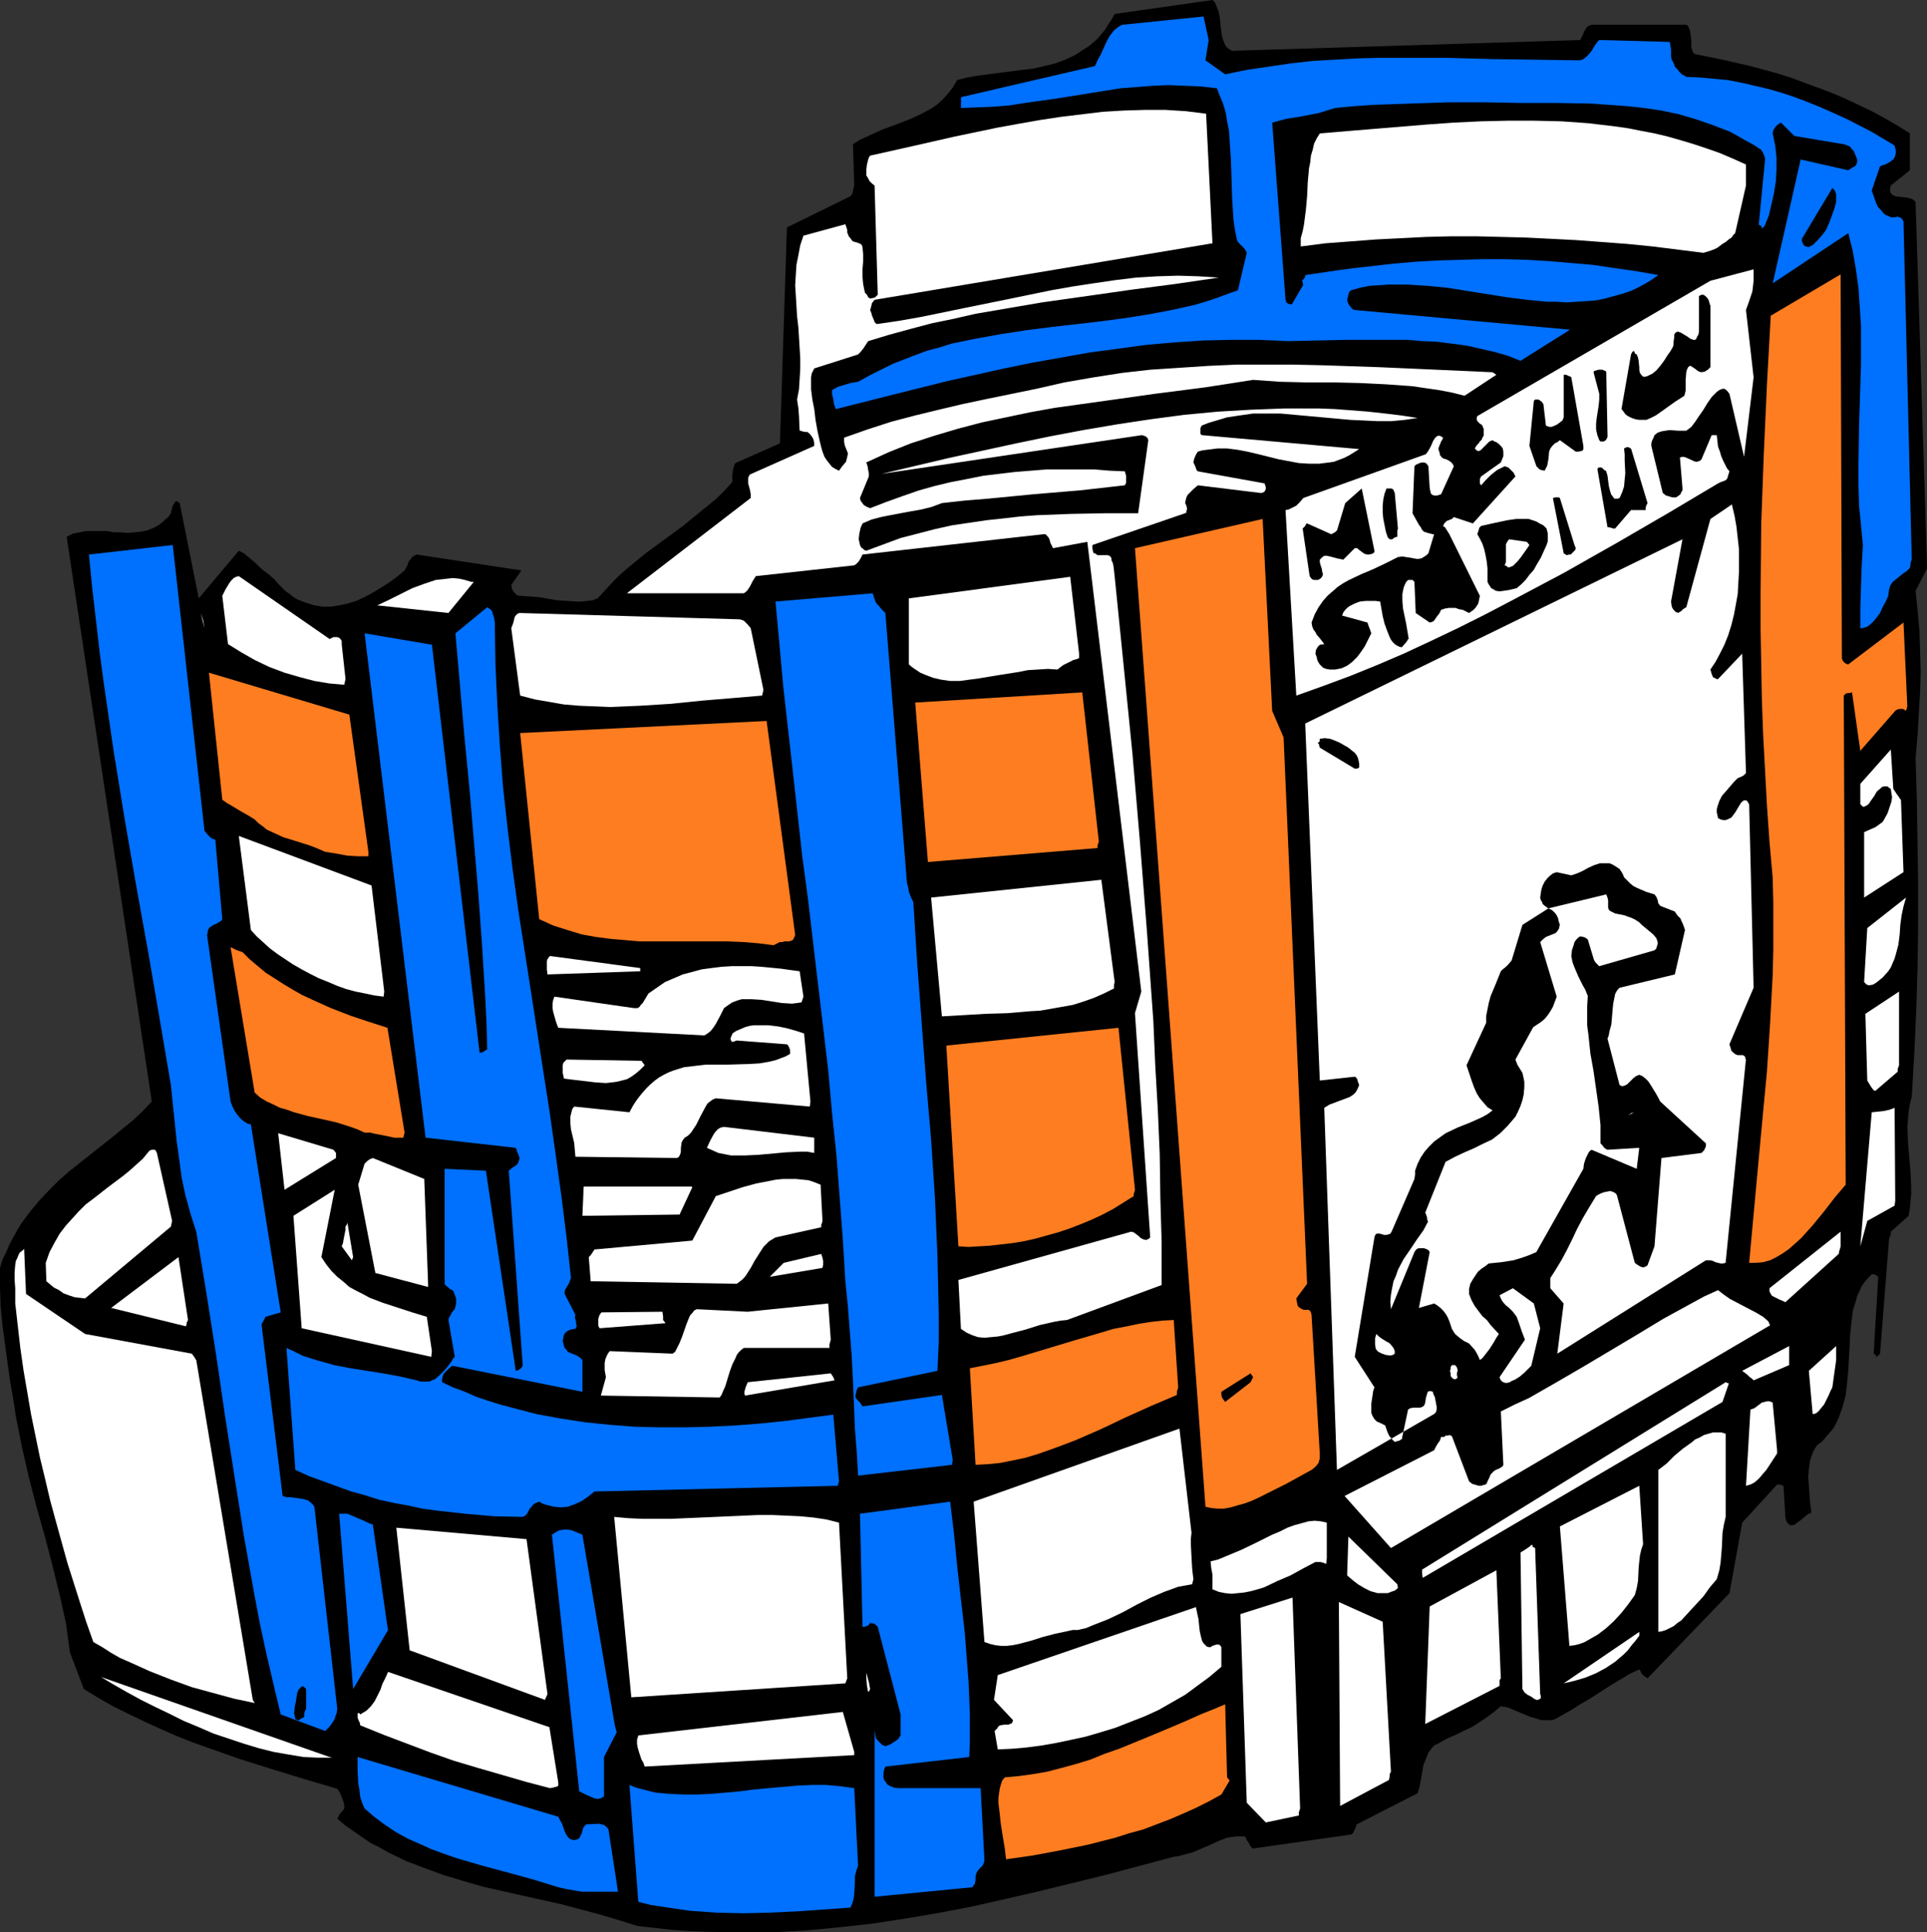 <?xml version="1.0" encoding="UTF-8" standalone="no"?>
<svg
   version="1.0"
   width="129.724mm"
   height="130.059mm"
   id="svg98"
   sodipodi:docname="Mile High Stadium.wmf"
   xmlns:inkscape="http://www.inkscape.org/namespaces/inkscape"
   xmlns:sodipodi="http://sodipodi.sourceforge.net/DTD/sodipodi-0.dtd"
   xmlns="http://www.w3.org/2000/svg"
   xmlns:svg="http://www.w3.org/2000/svg">
  <rect width="100%" height="100%" fill="#333333" stroke="none"/>
  <sodipodi:namedview
     id="namedview98"
     pagecolor="#ffffff"
     bordercolor="#000000"
     borderopacity="0.25"
     inkscape:showpageshadow="2"
     inkscape:pageopacity="0.0"
     inkscape:pagecheckerboard="0"
     inkscape:deskcolor="#d1d1d1"
     inkscape:document-units="mm" />
  <defs
     id="defs1">
    <pattern
       id="WMFhbasepattern"
       patternUnits="userSpaceOnUse"
       width="6"
       height="6"
       x="0"
       y="0" />
  </defs>
  <path
     style="fill:#000000;fill-opacity:1;fill-rule:evenodd;stroke:none"
     d="m 490.294,143.816 -2.909,-92.43 -0.485,-0.485 -0.485,-0.323 -0.646,-0.162 -0.646,-0.162 -1.616,-0.162 -1.293,-0.162 -0.646,-0.323 -0.485,-0.485 -0.162,-0.323 v -0.485 -0.485 l 0.162,-0.646 4.848,-3.878 v -9.372 l -3.07,-1.939 -3.07,-1.778 -3.232,-1.778 -3.394,-1.616 -3.394,-1.616 -3.394,-1.454 -3.394,-1.293 -3.555,-1.293 -3.394,-1.293 -3.555,-1.131 -7.11,-1.939 -7.11,-1.616 -7.11,-1.454 -0.323,-0.323 -0.162,-0.323 -0.323,-0.97 V 11.15 10.18 l -0.162,-1.131 -0.162,-1.131 -0.323,-0.808 -0.162,-0.485 -0.485,-0.323 h -24.078 l -0.485,0.162 -0.646,0.323 -0.323,0.485 -0.323,0.485 -0.485,1.131 -0.646,1.293 -88.557,2.747 -0.646,-0.323 -0.646,-0.485 -0.485,-0.646 -0.323,-0.808 -0.323,-0.808 -0.162,-0.808 -0.323,-1.939 -0.162,-2.101 -0.323,-1.939 -0.323,-0.808 -0.323,-0.808 -0.323,-0.808 L 308.494,0 l -24.886,3.555 -0.808,1.454 -0.97,1.454 -0.808,1.293 -0.97,1.131 -0.97,1.131 -1.131,0.97 -0.97,0.808 -1.293,0.808 -2.262,1.454 -2.424,1.131 -2.586,0.97 -2.747,0.646 -2.747,0.646 -2.747,0.323 -11.312,1.454 -2.747,0.485 -2.586,0.646 -1.131,1.939 -1.293,1.616 -1.293,1.454 -1.454,1.293 -1.454,0.97 -1.778,0.97 -1.616,0.808 -1.778,0.808 -3.717,1.454 -3.555,1.293 -3.878,1.778 -1.778,0.808 -1.778,1.131 0.323,10.503 -0.162,0.646 -0.162,0.808 -0.162,0.646 -0.485,0.646 -16.16,7.918 -1.778,54.941 -10.989,4.848 -0.485,0.323 -0.162,0.485 -0.162,0.485 -0.162,0.646 -0.162,1.454 v 1.616 l -1.939,2.101 -2.101,2.101 -4.363,3.555 -4.363,3.555 -9.05,6.625 -4.363,3.555 -2.262,1.939 -1.939,1.939 -1.939,2.101 -1.939,2.101 -1.293,0.485 -2.747,0.323 h -1.293 l -2.424,-0.162 -2.586,-0.162 -4.686,-0.808 -2.424,-0.162 -2.424,-0.162 -0.646,-0.162 -0.485,-0.485 -0.323,-0.323 -0.323,-0.485 -0.162,-0.485 -0.162,-0.808 2.586,-3.717 -26.664,-4.04 -0.646,0.323 -0.485,0.323 -0.323,0.485 -0.485,0.485 -0.485,1.293 -0.646,1.131 -1.939,1.616 -1.939,1.454 -2.101,1.293 -2.101,1.293 -2.101,1.131 -2.101,0.97 -2.101,0.646 -2.262,0.485 -2.101,0.323 h -2.101 l -2.101,-0.323 -2.101,-0.646 -2.101,-0.808 -1.131,-0.646 -0.97,-0.808 -0.97,-0.646 -0.97,-0.97 -0.97,-0.97 -0.97,-1.131 -1.293,-1.131 -1.293,-0.97 -1.131,-0.97 -0.97,-0.97 -2.101,-1.778 -0.97,-0.808 -1.293,-0.646 -10.181,12.119 -4.848,-24.239 -0.485,-0.323 -0.485,-0.162 -0.323,0.323 -0.162,0.323 -0.323,0.485 -0.162,0.646 -0.323,1.293 -0.646,0.97 -0.808,0.646 -0.646,0.646 -0.808,0.646 -1.454,0.808 -1.616,0.646 -1.616,0.323 -1.616,0.162 -1.778,0.162 -1.778,-0.162 h -1.778 l -1.616,-0.323 h -3.555 -1.778 l -1.616,0.323 -1.778,0.323 -1.616,0.808 21.654,143.655 -2.262,2.424 -2.586,2.424 -2.586,2.101 -2.747,2.262 -5.333,4.201 -5.494,4.363 -2.586,2.262 -2.586,2.585 -2.424,2.585 -2.424,2.909 -2.262,3.07 -0.97,1.616 -0.97,1.778 -0.97,1.778 -0.808,1.939 -0.97,1.939 L 0,322.537 v 5.009 l 0.162,4.848 0.485,4.848 0.646,4.848 0.646,4.686 0.646,4.686 0.808,4.525 0.646,4.363 0.808,4.04 0.808,4.04 1.778,7.756 1.939,7.433 2.101,7.433 1.939,7.433 1.778,7.272 1.616,7.272 0.485,3.717 0.485,3.555 3.555,9.372 3.717,2.262 3.717,2.101 3.878,1.939 4.04,1.939 3.878,1.778 4.04,1.778 4.04,1.616 4.04,1.454 8.242,2.909 8.242,2.585 8.403,2.585 8.242,2.424 0.646,0.97 0.485,1.131 0.485,1.293 0.162,0.808 v 0.808 l -0.323,0.485 -0.323,0.323 -0.646,0.808 -0.162,0.485 -0.323,0.485 2.101,1.778 2.101,1.454 2.101,1.454 2.101,1.454 2.262,1.131 2.262,1.293 4.686,2.262 4.686,1.778 4.848,1.778 4.848,1.454 5.01,1.454 10.019,2.262 10.181,2.262 4.848,1.293 4.848,1.293 4.848,1.454 4.686,1.454 4.363,0.485 4.202,0.485 4.363,0.323 4.363,0.162 8.565,0.162 h 8.403 l 8.565,-0.485 8.565,-0.808 8.565,-0.97 8.403,-1.293 8.565,-1.454 8.403,-1.616 8.565,-1.939 8.403,-1.939 8.565,-2.101 8.565,-2.101 16.968,-4.525 1.293,-0.162 1.131,-0.323 2.424,-0.646 2.262,-0.97 2.262,-0.97 2.101,-0.97 2.101,-0.808 1.131,-0.162 1.131,-0.162 h 1.131 0.97 l 0.323,0.162 0.162,0.323 0.162,0.485 0.323,0.323 0.485,0.97 0.323,0.485 0.485,0.323 24.886,-3.555 0.485,-0.323 0.323,-0.646 0.323,-0.646 0.323,-0.97 15.514,-7.918 0.485,-1.616 0.323,-1.778 0.323,-1.778 0.323,-1.939 0.646,-1.616 0.646,-1.616 0.485,-0.646 0.485,-0.646 0.646,-0.646 0.808,-0.323 2.262,-1.293 2.262,-0.97 1.939,-0.97 2.101,-0.97 1.778,-1.131 1.939,-1.293 1.778,-1.293 1.939,-1.616 1.778,0.323 1.939,0.808 3.878,1.616 1.778,0.485 0.97,0.323 h 0.808 0.97 0.808 l 0.97,-0.323 0.808,-0.485 2.909,-1.616 2.586,-1.616 2.747,-1.616 5.01,-3.232 2.424,-1.454 2.424,-1.454 2.424,-1.131 0.323,0.485 0.323,0.646 0.485,0.485 0.485,0.323 0.485,0.323 20.846,-21.653 3.232,-17.937 8.888,-9.695 h 0.323 0.485 l 0.323,0.162 0.485,0.162 0.485,7.918 0.162,0.808 0.323,0.646 0.323,0.323 0.323,0.323 h 0.323 0.485 l 0.485,-0.162 0.323,-0.323 0.97,-0.646 0.97,-0.808 0.97,-0.808 0.97,-0.485 -0.323,-2.262 -0.162,-2.262 -0.162,-2.262 -0.162,-2.101 0.162,-2.262 0.323,-2.101 0.323,-0.97 0.323,-0.97 0.485,-0.97 0.646,-0.97 1.293,-0.97 0.97,-1.131 0.97,-1.131 0.97,-1.131 0.646,-1.293 0.646,-1.293 0.485,-1.454 0.485,-1.293 0.808,-3.07 0.323,-2.909 0.323,-3.232 0.162,-3.07 0.162,-3.07 0.162,-3.232 0.323,-2.909 0.323,-2.909 0.808,-2.585 0.323,-1.293 0.646,-1.293 0.485,-1.131 0.808,-1.131 0.808,-0.97 0.97,-0.97 h 0.485 l 0.485,0.162 0.485,0.323 0.162,0.162 v 0.323 l -1.131,19.229 0.323,0.162 0.162,0.162 0.162,0.323 v 0.162 h 0.162 l 0.323,-0.323 0.162,-0.162 0.323,-0.323 2.262,-28.763 v 0 -0.323 l 0.162,-0.485 0.323,-0.808 v -0.646 l 4.525,-4.04 0.323,-1.939 0.162,-1.778 0.162,-1.778 v -1.939 l -0.162,-3.717 -0.323,-3.717 -0.323,-3.878 -0.162,-3.878 0.162,-1.939 0.162,-1.939 0.323,-1.939 0.485,-1.939 0.646,-11.15 0.485,-10.827 0.323,-10.665 0.162,-10.665 v -10.503 l -0.162,-10.503 -0.162,-10.827 -0.323,-10.988 0.485,-5.656 0.323,-5.494 0.323,-5.494 0.162,-5.333 -0.162,-5.333 -0.162,-5.171 -0.485,-5.171 -0.485,-4.848 2.909,-5.656 z"
     id="path1" />
  <path
     style="fill:#0070ff;fill-opacity:1;fill-rule:evenodd;stroke:none"
     d="m 486.415,142.362 -2.101,-85.967 -0.323,-0.646 -0.323,-0.323 -0.485,-0.162 -0.485,-0.162 -0.485,0.162 h -1.131 l -0.646,-0.323 -0.808,-0.323 -0.646,-0.646 -0.485,-0.646 -0.646,-0.646 -0.485,-0.97 -0.323,-0.97 -0.808,-2.262 2.101,-6.14 0.646,-0.323 0.646,-0.162 0.646,-0.323 0.808,-0.485 0.323,-0.323 0.323,-0.162 0.323,-0.485 0.162,-0.485 0.162,-0.646 v -0.646 l -0.162,-0.646 -0.162,-0.646 -5.979,-3.555 -6.302,-3.232 -3.232,-1.454 -3.232,-1.454 -3.232,-1.293 -3.394,-1.293 -3.394,-1.131 -3.394,-0.97 -3.394,-0.808 -3.555,-0.808 -3.394,-0.646 -3.394,-0.323 -3.555,-0.323 -3.555,-0.162 -0.485,-0.323 -0.646,-0.323 -0.646,-0.646 -0.485,-0.646 -0.646,-0.646 -0.323,-0.97 -0.485,-0.808 -0.162,-0.97 v -0.808 -0.808 l -0.162,-0.97 -0.162,-0.97 -17.938,-0.485 -0.485,0.485 -0.485,0.646 -0.97,1.616 -0.646,0.808 -0.646,0.646 -0.808,0.646 -0.808,0.323 -11.312,-0.162 -11.312,-0.162 -11.474,-0.323 h -11.474 -5.656 l -5.656,0.162 -5.656,0.323 -5.656,0.323 -5.656,0.646 -5.494,0.808 -5.494,0.808 -5.494,1.131 -5.01,-3.555 0.808,-5.171 -1.293,-5.979 -20.685,2.101 -0.646,0.323 -0.485,0.323 -0.646,0.485 -0.485,0.485 -0.97,1.293 -0.808,1.454 -1.454,3.232 -0.808,1.454 -0.646,1.454 -34.098,7.918 v 2.747 l 4.202,-0.162 4.04,-0.162 4.04,-0.323 4.04,-0.646 8.08,-1.131 8.08,-1.293 8.08,-1.293 4.202,-0.323 4.04,-0.323 4.04,-0.162 4.04,0.162 4.04,0.162 4.202,0.485 0.808,2.101 0.808,1.939 0.646,2.262 0.323,2.101 0.485,2.424 0.162,2.424 0.323,4.848 0.162,5.009 0.162,5.171 0.323,5.009 0.323,2.424 0.485,2.424 0.162,0.646 0.323,0.485 0.646,0.646 0.808,0.808 0.323,0.485 0.323,0.646 -2.262,9.534 -2.747,0.97 -2.586,0.97 -2.909,0.97 -2.747,0.808 -5.818,1.293 -5.979,1.131 -6.141,0.97 -6.141,0.808 -12.605,1.454 -6.302,0.808 -6.302,0.97 -6.302,1.131 -6.302,1.293 -3.07,0.97 -3.07,0.808 -3.07,1.131 -2.909,1.131 -2.909,1.131 -2.909,1.454 -2.909,1.454 -2.909,1.616 -1.939,0.323 -1.616,0.485 -1.616,0.485 -1.454,0.808 v 1.131 l 0.323,1.131 0.162,1.293 0.485,1.293 14.059,-3.555 14.221,-3.555 7.272,-1.616 7.272,-1.616 7.11,-1.454 7.272,-1.293 7.272,-1.293 7.272,-0.97 7.11,-0.97 7.272,-0.646 7.272,-0.485 7.272,-0.162 h 7.11 l 7.272,0.323 7.434,-0.162 7.595,-0.162 h 7.757 7.595 l 3.878,0.323 3.717,0.162 3.717,0.485 3.717,0.485 3.555,0.808 3.555,0.808 3.394,0.97 3.232,1.293 12.605,-7.918 -54.782,-5.009 -0.485,-0.162 -0.485,-0.485 -0.485,-0.646 -0.323,-0.646 -0.162,-0.646 0.162,-0.646 0.162,-0.646 0.162,-0.646 0.485,-0.485 2.262,-0.646 2.424,-0.485 2.424,-0.162 2.424,-0.162 h 5.01 l 5.01,0.323 5.01,0.485 5.01,0.808 10.181,1.616 5.171,0.646 5.01,0.485 h 2.424 l 2.424,0.162 2.586,-0.162 2.424,-0.162 2.424,-0.162 2.424,-0.485 2.262,-0.646 2.424,-0.646 2.262,-0.808 2.262,-1.131 2.262,-1.293 2.101,-1.454 -5.494,-0.97 -5.656,-0.808 -5.494,-0.808 -5.656,-0.485 -5.656,-0.485 -5.494,-0.323 -5.656,-0.162 h -5.656 l -5.656,0.162 -5.656,0.162 -5.656,0.323 -5.656,0.485 -5.656,0.646 -5.656,0.646 -5.656,0.808 -5.494,0.808 v 0.323 l -0.162,0.323 -0.162,0.323 -0.162,0.162 h -0.162 l -0.162,0.162 0.162,0.485 v 0.323 l 0.162,0.323 -2.909,5.009 h -0.485 l -0.485,-0.162 -0.485,-0.323 v -0.323 l -0.162,-0.323 -3.394,-45.084 1.778,-0.485 1.778,-0.485 2.101,-0.323 1.939,-0.323 4.202,-0.808 2.101,-0.646 2.101,-0.646 5.01,-0.485 4.848,-0.323 4.686,-0.162 4.686,-0.162 9.534,-0.323 h 9.534 l 8.726,0.162 h 9.05 l 9.05,0.162 4.525,0.323 4.525,0.323 4.525,0.485 4.363,0.646 4.525,0.97 4.363,1.293 4.202,1.454 4.202,1.616 2.101,1.131 1.939,1.131 2.101,1.131 1.939,1.293 0.485,0.808 0.323,0.808 0.162,0.646 v 0.162 0 l -1.616,16.644 0.485,0.162 0.162,0.162 0.162,0.485 v 0.162 l 0.162,-0.162 0.162,-0.162 0.323,-0.323 0.162,-0.323 0.97,-2.424 0.646,-2.747 0.646,-2.909 0.485,-3.07 0.162,-2.909 v -3.07 l -0.323,-3.07 -0.323,-1.454 -0.323,-1.616 0.162,-0.808 0.485,-0.808 0.646,-0.646 0.808,-0.485 3.394,3.393 12.605,2.101 0.485,0.162 0.485,0.162 0.646,0.323 0.323,0.485 0.485,0.485 0.323,0.646 0.323,0.808 0.323,0.808 v 0.646 l -0.162,0.485 -0.162,0.323 -0.323,0.323 -0.646,0.323 -0.97,0.646 -12.12,-2.747 -7.11,31.51 19.23,-12.766 1.131,4.525 0.808,4.686 0.646,4.686 0.323,4.686 0.323,5.009 v 4.848 5.009 l -0.162,5.171 -0.323,10.18 -0.162,10.18 v 5.171 l 0.162,5.171 0.485,5.009 0.485,5.009 -0.162,2.909 -0.162,2.747 -0.162,5.171 -0.162,5.171 v 5.171 h 0.485 l 0.485,-0.162 0.646,-0.162 0.485,-0.323 0.97,-0.808 0.97,-1.131 0.97,-1.293 0.646,-1.454 0.808,-1.454 0.646,-1.454 0.162,-1.454 0.323,-1.131 0.646,-0.97 0.808,-0.646 1.778,-1.454 0.97,-0.646 0.808,-0.808 0.162,-0.808 v -0.485 z"
     id="path2" />
  <path
     style="fill:#ffffff;fill-opacity:1;fill-rule:evenodd;stroke:none"
     d="m 484.961,228.329 -9.858,7.756 -0.808,13.735 0.323,0.323 0.323,0.323 0.485,0.162 h 0.323 l 0.808,-0.162 0.808,-0.485 0.808,-0.646 0.808,-0.646 1.454,-1.616 0.646,-0.97 0.485,-1.131 0.485,-1.131 0.323,-1.131 0.646,-2.424 0.323,-2.585 0.162,-2.424 0.323,-2.424 0.485,-2.262 0.323,-1.131 z"
     id="path3" />
  <path
     style="fill:#ff7d21;fill-opacity:1;fill-rule:evenodd;stroke:none"
     d="m 485.284,179.69 -0.97,-21.33 -14.059,10.665 -0.485,-0.162 -0.323,-0.162 -0.485,-0.485 -0.323,-0.646 -0.323,-97.763 -17.776,10.503 -0.97,17.613 -0.808,17.775 -0.646,17.613 -0.162,17.775 v 8.888 l 0.162,8.888 0.162,8.888 0.323,9.049 0.485,9.049 0.485,9.049 0.646,9.211 0.808,9.049 0.162,6.302 v 6.302 6.14 l -0.162,6.302 -0.646,12.119 -0.808,12.281 -1.131,11.958 -1.131,12.119 -1.131,12.281 -1.131,12.281 h 1.778 l 1.778,-0.162 1.778,-0.485 1.616,-0.808 1.616,-0.97 1.616,-1.131 1.454,-1.293 1.616,-1.454 1.454,-1.616 1.454,-1.616 2.909,-3.555 2.747,-3.555 2.747,-3.232 -0.485,-124.425 0.485,-0.485 0.485,-0.162 h 0.485 l 0.646,-0.162 v 0 l 2.101,14.866 8.888,-10.18 0.485,-0.323 0.646,-0.162 h 0.323 0.485 l 0.323,0.162 0.485,0.323 z"
     id="path4" />
  <path
     style="fill:#ffffff;fill-opacity:1;fill-rule:evenodd;stroke:none"
     d="m 484.315,221.865 -0.646,-18.421 -0.323,-0.323 -0.162,-0.323 -0.485,-0.646 -0.323,-0.485 -0.323,-0.485 -0.323,-0.485 -0.646,-10.019 -7.757,8.726 v 5.171 l 0.323,0.323 0.323,0.323 h 0.323 l 0.323,-0.162 0.323,-0.162 0.485,-0.323 0.646,-0.97 0.808,-1.131 0.646,-1.131 0.97,-0.808 0.323,-0.323 0.485,-0.162 h 0.97 l 0.323,0.323 0.485,0.323 0.162,1.131 0.162,0.97 -0.162,1.131 -0.323,0.97 -0.646,1.939 -0.97,1.778 -0.323,0.485 -0.646,0.485 -1.131,0.808 -1.454,0.646 -1.454,0.646 v 16.644 z"
     id="path5" />
  <path
     style="fill:#ffffff;fill-opacity:1;fill-rule:evenodd;stroke:none"
     d="m 483.183,270.989 v -18.745 l -8.565,5.656 0.485,16.967 0.485,0.808 0.485,0.808 0.485,0.646 0.323,0.323 h 0.323 l 5.656,-4.848 v -0.808 l 0.162,-0.323 z"
     id="path6" />
  <path
     style="fill:#ffffff;fill-opacity:1;fill-rule:evenodd;stroke:none"
     d="m 482.214,305.408 -0.162,-23.592 -1.293,0.485 -1.454,0.323 -1.454,0.162 -1.616,0.162 -2.909,34.096 1.778,-6.464 6.949,-3.878 z"
     id="path7" />
  <path
     style="fill:#ffffff;fill-opacity:1;fill-rule:evenodd;stroke:none"
     d="m 467.831,327.384 -5.494,4.848 z"
     id="path8" />
  <path
     style="fill:#ffffff;fill-opacity:1;fill-rule:evenodd;stroke:none"
     d="m 468.316,317.042 v -3.717 l -18.099,14.382 v 0.808 l 0.323,0.646 0.323,0.485 0.646,0.323 1.293,0.646 0.808,0.323 0.646,0.323 13.574,-12.281 0.162,-0.808 0.162,-0.485 z"
     id="path9" />
  <path
     style="fill:#ffffff;fill-opacity:1;fill-rule:evenodd;stroke:none"
     d="m 467.185,345.967 v -3.555 l -6.949,6.302 0.97,10.988 h 0.323 l 0.485,-0.162 0.646,-0.485 0.646,-0.808 0.808,-0.97 1.131,-2.262 0.485,-1.131 0.485,-0.97 z"
     id="path10" />
  <path
     style="fill:#000000;fill-opacity:1;fill-rule:evenodd;stroke:none"
     d="m 467.185,51.386 v -0.97 -0.97 l -0.323,-0.97 -0.323,-0.323 -0.323,-0.323 -7.757,12.927 v 0.646 l 0.162,0.323 0.323,0.646 0.485,0.323 0.808,0.162 1.131,-0.646 1.131,-1.131 1.131,-1.293 0.97,-1.293 0.808,-1.778 0.646,-1.778 0.646,-1.778 z"
     id="path11" />
  <path
     style="fill:#ffffff;fill-opacity:1;fill-rule:evenodd;stroke:none"
     d="m 456.358,359.703 v -5.656 z"
     id="path12" />
  <path
     style="fill:#ffffff;fill-opacity:1;fill-rule:evenodd;stroke:none"
     d="m 455.227,345.967 v -3.555 l -11.958,6.302 1.293,0.97 0.646,0.646 0.485,0.323 0.485,0.485 9.05,-3.878 z"
     id="path13" />
  <path
     style="fill:#ffffff;fill-opacity:1;fill-rule:evenodd;stroke:none"
     d="m 452.156,368.913 -1.131,-12.119 -0.808,-0.323 h -0.646 l -0.646,0.162 -0.646,0.162 -0.646,0.485 -0.646,0.485 -0.646,0.485 -0.97,0.323 -1.131,19.391 1.131,-0.323 0.97,-0.485 1.131,-0.97 0.97,-1.131 0.97,-1.131 0.97,-1.454 1.778,-2.747 z"
     id="path14" />
  <path
     style="fill:#ffffff;fill-opacity:1;fill-rule:evenodd;stroke:none"
     d="m 449.894,336.11 -1.293,-1.131 -1.616,-0.97 -3.394,-1.778 -3.394,-1.778 -1.616,-1.131 -1.454,-1.131 -3.555,1.616 -3.555,1.939 -6.787,3.717 -6.949,4.201 -13.574,8.08 -6.949,4.04 -6.787,3.878 -3.555,1.616 -3.555,1.778 0.646,13.574 -0.162,0.323 -0.162,0.162 -0.808,0.485 -0.808,0.323 -0.485,0.323 -0.323,0.323 -0.162,0.162 -0.323,0.323 -0.323,0.808 -0.485,0.97 -0.162,0.485 -0.323,0.323 -0.646,0.162 -0.485,0.162 h -0.646 l -0.485,-0.162 -1.131,-0.323 -0.808,-0.646 -4.363,-11.473 -0.323,-0.162 -0.162,-0.162 -0.646,0.162 h -0.485 l -0.323,0.323 h -0.808 l -0.323,0.97 -0.485,0.646 -0.485,0.808 -0.485,0.97 -22.786,11.635 11.797,13.251 95.99,-56.395 0.323,-0.162 0.162,-0.162 -0.162,-0.162 v -0.162 l -0.162,-0.323 z"
     id="path15" />
  <path
     style="fill:#ffffff;fill-opacity:1;fill-rule:evenodd;stroke:none"
     d="m 446.177,251.275 -1.131,-46.7 -0.323,-0.485 -0.162,-0.323 -0.323,-0.162 h -0.323 -0.162 l -0.323,0.162 -0.485,0.485 -0.485,0.808 -0.485,0.808 -0.485,0.808 -0.485,0.646 -0.485,0.646 -0.97,0.485 -0.485,0.162 h -0.646 l -0.646,-0.162 -0.646,-0.323 -0.162,-0.808 -0.162,-0.646 v -0.808 l 0.162,-0.646 0.485,-1.454 0.646,-1.293 1.131,-1.293 0.97,-1.131 0.97,-1.131 0.97,-0.97 0.808,-0.323 0.646,-0.323 0.485,-0.485 0.162,-0.162 v 0 l -0.97,-30.379 -6.141,6.464 h -0.323 l -0.323,-0.162 -0.646,-0.323 -0.323,-0.808 -0.323,-1.131 1.293,-1.939 1.131,-2.101 1.131,-2.262 0.97,-2.424 0.808,-2.585 0.646,-2.585 0.485,-2.585 0.485,-2.747 0.162,-2.909 0.162,-2.747 v -2.909 -2.747 l -0.323,-2.909 -0.323,-2.909 -0.485,-2.747 -0.646,-2.747 v -0.162 l -5.494,3.717 -6.141,22.461 -0.323,0.162 -0.485,0.323 -0.485,0.485 -0.808,0.485 -0.162,-0.162 h -0.323 l -0.323,-0.323 -0.323,-0.323 -0.323,-0.485 -0.162,-0.485 -0.162,-1.131 2.909,-15.836 -95.99,46.862 3.717,90.814 8.888,-0.97 0.323,0.162 0.323,0.485 0.162,0.646 0.323,0.808 -0.323,0.808 -0.323,0.646 -0.323,0.485 -0.485,0.485 -0.97,0.646 -1.293,0.485 -1.293,0.485 -1.293,0.485 -1.293,0.485 -1.293,0.808 3.232,92.107 24.725,-14.22 0.485,-0.485 0.162,-0.646 v -0.646 l -0.162,-0.97 -0.323,-1.616 -0.323,-0.646 -0.162,-0.646 -0.485,-0.162 h -0.485 l -0.323,0.162 -0.162,0.485 -0.323,1.131 -0.162,1.131 -0.162,0.485 -0.162,0.323 -0.485,0.323 -0.485,0.162 h -0.646 -1.131 l -0.808,0.162 -0.485,0.323 -1.616,7.595 h -0.162 l -0.485,0.323 -0.646,0.162 -0.485,0.162 -0.646,-0.646 -0.808,-0.97 -0.485,-1.131 -0.485,-1.454 -0.646,-0.323 -0.323,-0.162 -0.323,-0.162 -0.808,-0.323 -0.646,-0.646 -0.485,-0.808 -0.323,-0.808 v -1.131 -1.131 l 0.323,-2.101 0.162,-1.131 0.323,-0.97 -5.01,-7.756 5.01,-30.379 0.162,-0.485 0.162,-0.323 0.323,-0.162 h 0.162 0.485 l 0.646,0.162 0.485,0.162 h 0.646 l 0.646,-0.162 0.323,-0.162 0.323,-0.485 5.818,-13.412 0.162,-1.131 v -0.97 l 0.646,-1.778 0.808,-1.616 0.97,-1.454 1.131,-1.293 1.293,-1.293 2.909,-2.101 3.07,-1.454 3.232,-1.293 2.909,-1.293 1.454,-0.808 1.293,-0.97 -1.293,-0.808 -0.97,-1.131 -0.97,-1.131 -0.808,-1.293 -0.646,-1.454 -0.646,-1.778 -0.646,-1.939 -0.646,-1.939 5.01,-10.827 v -1.778 l 0.323,-1.616 0.323,-1.616 0.485,-1.778 1.293,-3.07 1.293,-3.232 0.485,-0.485 0.808,-0.646 0.646,-0.646 0.808,-0.97 2.747,-9.049 6.626,-4.201 0.97,0.485 0.485,0.485 0.323,0.323 0.323,0.485 0.323,0.646 0.162,0.808 0.323,0.97 -0.162,0.485 v 0.323 l -0.485,0.808 -0.485,0.485 -0.808,0.323 -0.808,0.323 -0.808,0.323 -0.808,0.646 -0.646,0.646 4.202,13.897 -0.485,1.293 -0.485,1.293 -0.646,1.131 -0.646,0.97 -0.808,0.97 -0.97,0.808 -0.97,0.646 -0.97,0.646 -4.525,8.241 0.485,1.293 0.808,1.293 0.485,0.808 0.162,0.646 0.323,1.616 v 1.454 l -0.162,1.778 -0.323,1.454 -0.485,1.454 -0.646,1.454 -0.646,1.293 -0.97,1.131 -0.97,1.131 -0.97,0.97 -0.97,0.97 -2.101,1.616 -2.424,1.131 -2.262,1.131 -2.262,0.97 -2.424,1.131 -2.424,1.293 -5.171,12.927 v 0 l 0.162,0.323 0.323,0.97 v 0.485 l 0.162,0.323 v 0.162 l 0.162,-0.162 -1.293,2.424 -1.616,2.262 -1.616,2.424 -1.778,2.585 -1.454,2.747 -0.485,1.454 -0.646,1.454 -0.323,1.616 -0.323,1.778 -0.162,1.778 0.162,1.939 5.979,-14.543 0.323,-0.485 0.323,-0.323 0.485,-0.162 h 0.646 0.646 l 0.485,0.162 0.646,0.323 0.323,0.485 -2.747,14.22 3.878,-1.131 0.808,0.485 0.808,0.646 0.646,0.646 0.646,0.808 0.485,0.808 0.485,1.131 0.646,1.939 0.485,0.808 0.323,0.485 1.131,0.97 1.131,0.808 1.293,0.646 1.454,1.616 0.646,1.131 0.323,0.646 0.323,0.808 0.646,-0.485 0.646,-0.808 1.131,-1.454 1.131,-1.778 0.646,-1.131 0.646,-0.97 -2.101,-2.262 -0.97,-1.293 -1.131,-0.97 -0.97,-1.293 -0.97,-1.293 -0.808,-1.454 -0.646,-1.616 v -1.293 l 0.323,-1.293 0.646,-1.131 0.646,-0.97 0.646,-0.97 0.97,-0.808 0.97,-0.646 0.808,-0.646 3.232,-0.323 3.07,-0.485 1.616,-0.485 1.454,-0.485 1.293,-0.485 1.454,-0.646 11.958,-21.168 0.162,-1.293 0.485,-1.454 0.323,-0.646 0.323,-0.646 0.323,-0.485 0.485,-0.323 11.474,4.848 0.646,-5.333 -8.08,0.485 -0.323,-0.162 -0.485,-0.323 -0.485,-0.646 -0.485,-0.485 v -2.424 -2.262 l -0.485,-4.686 -0.646,-4.525 -0.646,-4.525 -0.808,-4.525 -0.485,-4.686 -0.323,-2.424 v -2.424 -2.424 l 0.162,-2.585 -0.646,-1.616 -0.646,-1.131 -1.131,-2.262 -0.485,-1.131 -0.485,-1.131 -0.485,-1.293 -0.323,-1.616 0.162,-1.454 0.485,-1.454 0.162,-0.646 0.485,-0.646 0.485,-0.485 0.485,-0.323 0.808,0.162 0.485,0.162 0.646,0.485 1.616,5.333 0.162,0.162 0.162,0.323 0.485,0.485 0.485,0.485 14.059,-4.04 0.485,-0.485 0.162,-0.646 0.162,-0.485 v -0.485 l -0.162,-0.485 -0.162,-0.485 -0.808,-0.97 -1.939,-1.616 -0.97,-0.808 -0.646,-0.646 -0.97,-0.646 -0.97,-0.485 -0.97,-0.323 -0.808,-0.323 -1.616,-0.323 -0.808,-0.162 -0.97,-0.485 -0.323,-0.162 -0.323,-0.323 -0.162,-0.485 v -0.485 -1.454 l -0.162,-0.646 -0.323,-0.808 -14.706,3.555 -0.485,-0.323 -0.646,-0.485 -0.323,-0.323 -0.162,-0.485 -0.323,-0.485 -0.162,-0.646 0.162,-1.131 0.162,-0.97 0.323,-0.97 0.485,-0.97 0.646,-0.808 0.646,-0.646 0.808,-0.646 0.97,-0.323 3.717,0.808 1.454,-0.485 1.454,-0.646 1.454,-0.808 1.454,-0.646 1.454,-0.485 h 0.808 0.808 0.808 l 0.808,0.323 0.808,0.485 0.97,0.646 0.646,0.97 0.323,0.646 0.162,0.485 0.808,0.808 0.808,0.808 0.808,0.646 0.97,0.485 2.262,0.97 2.101,0.646 0.485,0.646 0.323,0.808 0.162,0.808 0.485,0.646 3.717,1.454 0.646,0.97 0.808,0.808 0.162,0.485 0.323,0.646 0.323,0.808 0.323,0.97 -2.586,11.311 -14.059,3.393 -0.485,0.485 -0.323,0.485 -0.323,0.646 -0.162,0.808 -0.323,1.616 -0.162,1.616 -0.162,1.939 -0.162,1.778 -0.485,1.778 -0.162,0.97 -0.323,0.808 3.07,11.796 0.323,0.162 0.323,0.162 0.646,-0.162 0.646,-0.323 0.485,-0.485 0.485,-0.485 0.646,-0.646 0.646,-0.485 0.808,-0.323 0.808,0.323 0.808,0.646 0.646,0.646 0.646,0.97 1.293,2.101 0.646,1.131 0.485,0.97 11.635,10.665 v 0.646 l -0.162,0.485 -0.323,0.646 -0.646,0.646 -10.181,1.293 -1.778,22.461 -1.778,4.848 -0.485,0.323 -0.485,0.162 h -0.323 l -0.485,-0.162 -0.808,-0.485 -0.646,-0.485 -4.525,-17.129 -0.162,-0.323 -0.323,-0.323 -0.646,-0.323 -0.646,-0.162 -0.808,0.162 -0.808,0.162 -0.808,0.323 -0.646,0.323 -0.485,0.323 -1.778,2.909 -1.616,2.747 -1.454,2.747 -1.293,2.747 -1.293,2.585 -1.293,2.424 -1.454,2.424 -1.454,2.262 v 1.131 1.454 l 3.394,3.878 -1.616,12.766 37.814,-23.754 h 0.485 0.646 l 0.646,0.162 0.646,0.323 1.293,0.323 h 0.646 l 0.646,-0.162 5.171,-51.709 -0.162,-0.323 v -0.323 l -0.323,-0.323 -0.323,-0.162 h -1.293 l -0.485,-0.162 -0.646,-0.485 -0.162,-0.162 -0.323,-0.323 -0.162,-0.646 -0.323,-0.97 z"
     id="path16" />
  <path
     style="fill:#ffffff;fill-opacity:1;fill-rule:evenodd;stroke:none"
     d="m 446.177,95.985 -1.939,-17.129 0.808,-2.262 0.808,-2.424 0.162,-1.293 0.162,-1.454 v -1.454 -1.454 l -10.989,2.909 -59.307,34.419 -0.162,0.485 v 0.323 l 0.162,0.485 0.323,0.323 0.323,0.323 0.323,0.162 0.323,0.323 0.162,0.485 0.162,0.323 v 0.485 0.808 0.485 l -0.323,0.485 -0.162,0.485 -0.485,0.485 -0.323,0.485 -0.485,0.485 -0.485,0.808 0.323,0.323 0.162,0.162 0.323,0.162 h 0.162 l 0.485,-0.162 0.485,-0.485 0.646,-0.646 0.646,-0.646 0.485,-0.485 0.808,-0.323 0.485,0.323 0.485,0.162 0.646,0.485 0.323,0.323 0.323,0.323 0.323,0.485 0.162,0.808 v 0.485 0.646 l -0.323,0.808 -0.323,0.808 -5.01,3.555 -0.323,0.646 v 0.485 0.646 l 0.323,0.485 1.131,-1.293 1.293,-1.293 0.808,-0.646 0.808,-0.646 0.97,-0.485 0.97,-0.485 0.97,0.323 0.646,0.646 0.646,0.646 0.485,0.97 -10.827,11.958 -4.848,-1.616 -0.323,0.323 -0.162,0.162 -0.485,0.162 -0.323,0.162 -0.485,0.162 -0.323,0.323 -0.323,0.323 -0.323,0.646 0.485,0.323 0.323,0.485 0.808,1.293 7.757,15.674 -0.162,0.808 -0.162,0.808 -0.162,0.485 -0.323,0.485 -0.323,0.485 -0.485,0.485 -1.131,0.808 -1.616,-0.808 -0.97,-0.162 -0.808,-0.323 h -0.808 -0.97 l -0.97,0.162 -0.97,0.323 -0.485,0.97 -0.646,0.808 -0.646,0.97 -0.485,0.323 -0.646,0.162 -3.555,-2.424 -0.323,-7.918 -0.485,-0.485 h -0.485 -0.646 l -0.485,0.485 -0.323,0.646 -0.323,0.808 -0.323,1.616 v 1.778 l 0.162,1.939 0.808,3.878 0.323,1.939 0.323,1.939 h -0.162 l -0.162,0.323 -0.323,0.485 -1.131,1.293 -0.646,-0.162 -0.646,-0.323 -0.485,-0.323 -0.485,-0.485 -0.485,-0.646 -0.323,-0.646 -0.646,-1.616 -0.646,-1.778 -0.485,-1.939 -0.646,-3.717 -1.131,-0.162 h -1.131 -1.454 l -1.454,0.162 -1.293,0.485 -1.293,0.646 -0.646,0.485 -0.485,0.485 -0.485,0.646 -0.323,0.808 6.464,1.778 0.162,0.485 0.162,0.485 0.323,0.808 0.323,0.97 -0.808,1.616 -0.808,1.616 -0.97,1.454 -0.97,1.293 -1.293,1.293 -1.293,0.97 -1.454,0.646 -0.808,0.162 -0.808,0.162 h -1.293 l -0.97,-0.162 -0.808,-0.323 -0.485,-0.485 -0.323,-0.323 -0.323,-0.485 -0.323,-0.646 -0.162,-0.808 -0.323,-0.808 0.162,-0.97 0.485,-0.808 0.162,-0.162 0.323,-0.323 1.131,-0.162 -0.97,-1.293 -0.97,-1.131 -0.323,-0.646 -0.485,-0.646 -0.323,-0.808 -0.162,-0.97 0.808,-2.101 0.97,-1.778 1.131,-1.616 1.131,-1.293 1.293,-1.131 1.293,-1.131 1.454,-0.97 1.454,-0.808 3.07,-1.454 3.07,-1.293 3.07,-1.454 1.616,-0.808 1.616,-0.808 1.131,-0.162 0.97,0.162 1.131,0.162 0.808,0.162 0.97,0.162 0.97,-0.162 0.808,-0.485 0.485,-0.323 0.485,-0.485 1.454,-4.848 h -0.323 l -0.646,-0.162 -0.646,-0.162 -0.485,-0.162 -0.485,-0.162 -0.485,-0.485 -0.323,-0.646 -0.485,-0.646 -0.808,-1.454 -0.808,-1.454 0.485,-11.958 0.323,-0.323 0.162,-0.162 h 0.162 l 0.646,-0.323 0.646,-0.162 h 0.485 l 0.485,0.162 0.323,0.323 0.323,0.485 0.323,5.494 0.162,0.808 0.162,0.646 0.323,0.323 0.485,0.162 h 0.323 0.485 l 0.97,-0.323 3.232,-7.11 -0.323,-0.646 -0.485,-0.485 -0.485,-0.323 -0.646,-0.323 -0.646,-0.162 -0.485,-0.323 -0.485,-0.646 v -0.323 l -0.162,-0.485 -0.162,-0.485 v -0.485 l 0.323,-0.808 0.323,-0.808 0.323,-0.485 0.162,-0.485 -0.485,-0.323 -0.323,-0.162 h -0.485 l -0.323,0.162 -0.162,0.162 -0.323,0.323 -0.485,0.808 -0.323,0.808 -0.485,0.97 -0.485,0.808 -0.485,0.646 -31.189,11.15 -0.808,0.97 -0.97,0.97 -0.646,0.323 -0.646,0.323 -0.646,0.323 -0.808,0.162 2.747,47.185 6.787,-2.424 6.949,-2.585 6.787,-2.747 6.787,-2.909 6.949,-3.232 6.787,-3.232 6.787,-3.393 6.787,-3.555 13.413,-7.11 13.413,-7.595 13.09,-7.595 12.766,-7.595 0.646,-0.323 0.485,-0.162 0.808,-0.323 0.323,-0.323 0.162,-0.323 0.162,-0.646 0.323,-0.97 -0.646,-0.808 -0.485,-0.97 -0.485,-0.97 -0.485,-1.131 -0.323,-1.131 -0.485,-1.293 -0.162,-1.454 -0.162,-1.454 h -1.293 l -2.586,6.14 -0.323,0.323 -0.323,0.162 -0.646,0.162 -0.646,-0.162 -0.646,-0.323 -1.454,-0.646 -0.646,-0.162 -0.808,0.162 0.646,7.756 v 0.646 l -0.323,0.485 -0.162,0.485 -0.646,0.485 -0.485,0.323 h -0.485 -0.485 l -0.485,-0.162 -1.131,-0.323 -0.808,-0.646 -2.909,-11.958 v -0.646 l 0.162,-0.646 0.323,-0.646 0.323,-0.808 0.808,-0.646 0.97,-0.323 0.97,-0.162 1.131,-0.162 2.101,0.162 h 1.131 0.97 l 0.646,-0.485 0.646,-0.485 0.97,-1.293 0.97,-1.454 1.131,-1.616 0.97,-1.616 1.131,-1.616 0.646,-0.646 0.646,-0.646 0.646,-0.485 0.808,-0.323 h 0.485 l 0.485,0.323 0.323,0.323 0.485,0.646 3.717,15.998 z"
     id="path17" />
  <path
     style="fill:#ffffff;fill-opacity:1;fill-rule:evenodd;stroke:none"
     d="m 444.238,47.185 v -5.333 l -3.232,-1.454 -3.394,-1.454 -3.232,-1.131 -3.394,-1.131 -3.232,-0.97 -3.394,-0.97 -3.394,-0.808 -3.394,-0.646 -3.232,-0.646 -3.394,-0.485 -6.787,-0.808 -6.787,-0.485 -6.949,-0.162 h -6.787 l -6.949,0.162 -6.787,0.323 -6.787,0.485 -13.736,1.131 -13.574,1.131 -0.808,1.293 -0.646,1.293 -0.323,1.454 -0.485,1.616 -0.162,1.616 -0.323,1.616 -0.323,3.555 -0.162,3.555 -0.323,3.555 -0.485,3.717 -0.323,1.616 -0.485,1.778 v 2.101 l 6.302,-0.808 6.464,-0.485 6.302,-0.485 6.464,-0.323 6.302,-0.323 6.464,-0.162 h 6.302 l 6.464,0.162 6.302,0.162 6.464,0.323 6.302,0.323 6.464,0.485 6.464,0.485 6.464,0.646 12.928,1.616 1.131,-0.323 0.97,-0.323 0.808,-0.323 0.646,-0.323 0.646,-0.485 0.646,-0.485 0.808,-0.485 0.97,-0.808 0.323,-0.162 0.323,-0.323 0.323,-0.485 0.485,-0.485 z"
     id="path18" />
  <path
     style="fill:#ffffff;fill-opacity:1;fill-rule:evenodd;stroke:none"
     d="m 439.067,351.623 -77.245,47.669 v 0.323 0.485 l 0.162,1.293 76.275,-44.761 1.616,-4.686 z"
     id="path19" />
  <path
     style="fill:#ffffff;fill-opacity:1;fill-rule:evenodd;stroke:none"
     d="M 439.067,385.88 V 364.712 l -1.131,-0.323 h -0.97 -1.131 l -1.131,0.323 -1.131,0.323 -1.131,0.646 -1.131,0.485 -0.97,0.808 -2.262,1.616 -2.101,1.778 -1.939,1.939 -2.101,1.616 v 41.206 l 0.97,-0.162 0.97,-0.323 0.97,-0.485 0.97,-0.485 0.97,-0.808 0.97,-0.646 1.778,-1.939 1.939,-2.101 1.939,-2.101 1.616,-2.262 1.778,-2.101 0.646,-2.262 0.323,-1.939 0.162,-1.939 0.162,-1.939 0.162,-3.717 0.323,-1.939 z"
     id="path20" />
  <path
     style="fill:#000000;fill-opacity:1;fill-rule:evenodd;stroke:none"
     d="M 435.188,92.269 V 77.725 l -0.162,-0.323 -0.162,-0.646 -0.162,-0.485 -0.323,-0.485 -0.485,-0.485 -0.485,-0.323 h -0.485 l -0.646,0.323 v 9.049 l -0.162,0.808 -0.323,0.485 -0.162,0.485 -0.323,0.323 h -0.323 -0.162 l -0.808,-0.323 -0.646,-0.485 -0.808,-0.485 -0.808,-0.485 -0.808,-0.323 -0.485,0.162 -0.323,0.323 -0.162,0.323 v 0.646 l -0.162,1.131 v 0.646 l -0.162,0.646 -0.646,1.131 -0.808,1.131 -0.808,1.293 -0.97,1.293 -0.97,1.131 -0.97,0.808 -1.293,0.646 -0.485,0.162 h -0.646 l -0.485,-0.485 -0.323,-0.485 -0.162,-0.808 v -0.646 l -0.162,-1.616 -0.162,-0.808 -0.323,-0.808 -0.323,-0.162 -0.162,-0.162 -0.162,-0.485 v -0.162 l -0.162,0.162 -0.323,0.162 -0.162,0.323 -0.162,0.323 -2.424,13.897 0.646,0.808 0.323,0.485 0.646,0.485 0.97,0.485 0.97,0.323 0.97,0.162 h 0.808 0.97 l 0.808,-0.323 1.616,-0.808 1.616,-1.131 3.394,-2.424 1.778,-1.131 0.485,-0.323 0.162,-0.646 0.162,-0.646 v -0.97 -1.778 l 0.162,-1.939 0.162,-0.646 0.162,-0.323 0.162,-0.323 0.162,-0.162 0.323,-0.162 h 0.162 l 0.485,0.323 0.485,0.323 0.646,0.485 0.485,0.323 0.646,0.162 0.808,-0.162 0.808,-0.485 0.323,-0.323 0.323,-0.323 v -0.485 z"
     id="path21" />
  <path
     style="fill:#000000;fill-opacity:1;fill-rule:evenodd;stroke:none"
     d="m 419.19,127.98 -4.202,-13.897 h -0.162 l -0.162,-0.162 -0.323,-0.162 h -0.485 l -0.323,0.162 -0.323,0.162 0.162,1.454 v 1.616 l 0.162,3.232 -0.162,1.616 -0.162,1.778 -0.485,1.454 -0.646,1.454 -0.485,0.162 h -0.485 -0.323 l -0.323,-0.323 -0.162,-0.323 -0.323,-0.323 -0.323,-0.97 -0.323,-1.293 -0.162,-1.293 -0.162,-1.293 -0.323,-1.131 -0.162,-0.162 -0.323,-0.162 -0.162,-0.162 -0.323,-0.323 -0.323,-0.162 h -0.323 -0.323 l -0.323,0.323 2.586,14.866 h 0.323 l 0.646,0.162 0.485,0.162 h 0.485 l 4.04,-4.686 h 3.717 v -0.646 l 0.162,-0.485 z"
     id="path22" />
  <path
     style="fill:#ffffff;fill-opacity:1;fill-rule:evenodd;stroke:none"
     d="m 418.059,392.829 -0.97,-14.866 -20.2,10.342 2.424,30.379 1.293,-0.162 1.293,-0.323 1.293,-0.485 1.131,-0.646 1.131,-0.646 1.131,-0.646 2.101,-1.616 1.939,-1.778 1.939,-2.101 1.778,-2.262 1.616,-2.262 0.485,-1.778 0.323,-1.778 0.162,-3.393 0.162,-1.616 0.162,-1.454 0.323,-1.454 z"
     id="path23" />
  <path
     style="fill:#ffffff;fill-opacity:1;fill-rule:evenodd;stroke:none"
     d="m 417.089,415.128 -19.23,13.089 2.747,-0.646 2.747,-0.808 2.747,-1.131 2.424,-1.293 2.424,-1.616 1.131,-0.97 1.131,-0.97 0.97,-0.97 0.97,-1.293 0.97,-1.131 0.97,-1.293 z"
     id="path24" />
  <path
     style="fill:#ffffff;fill-opacity:1;fill-rule:evenodd;stroke:none"
     d="m 415.958,282.947 -0.323,0.162 h -0.485 l -0.485,0.323 -0.485,0.323 0.323,-0.162 0.323,-0.162 z"
     id="path25" />
  <path
     style="fill:#000000;fill-opacity:1;fill-rule:evenodd;stroke:none"
     d="m 409.009,110.69 -0.323,-15.998 -0.162,-0.323 -0.485,-0.162 -0.323,-0.162 h -0.97 l -1.131,0.323 -0.162,0.323 1.454,5.494 v 1.454 l -0.162,1.616 -0.485,3.07 -0.162,1.454 v 1.454 l 0.323,1.454 0.485,1.293 0.323,0.323 h 0.323 0.485 l 0.323,-0.162 0.323,-0.323 0.162,-0.323 0.162,-0.323 z"
     id="path26" />
  <path
     style="fill:#000000;fill-opacity:1;fill-rule:evenodd;stroke:none"
     d="m 402.868,113.437 -3.07,-17.452 -0.162,-0.162 -0.485,-0.162 -0.646,-0.323 h -0.646 v 10.18 0.646 l -0.323,0.808 -0.646,0.485 -0.646,0.485 -0.646,0.323 -0.808,0.323 h -0.646 l -0.808,-0.323 -0.646,-5.494 -0.162,-0.162 -0.162,-0.323 -0.646,-0.485 -0.323,-0.162 h -0.485 -0.323 l -0.323,0.323 -1.131,11.473 1.778,5.171 0.323,0.323 0.485,0.485 0.485,0.162 0.808,0.162 0.323,-0.646 0.323,-0.646 0.162,-0.808 0.162,-0.97 0.162,-1.778 0.323,-0.808 0.485,-0.646 0.323,-0.323 0.323,-0.323 0.646,-0.323 0.646,-0.485 4.04,2.909 h 0.646 l 0.808,-0.162 0.323,-0.162 0.162,-0.323 v -0.323 z"
     id="path27" />
  <path
     style="fill:#000000;fill-opacity:1;fill-rule:evenodd;stroke:none"
     d="m 400.606,138.645 -3.717,-11.958 -0.323,-0.162 h -0.323 -0.485 l -0.646,0.162 2.747,14.058 0.485,0.323 0.323,0.162 0.485,-0.162 h 0.485 l 0.323,-0.323 0.323,-0.323 0.485,-0.485 0.162,-0.485 z"
     id="path28" />
  <path
     style="fill:#000000;fill-opacity:1;fill-rule:evenodd;stroke:none"
     d="m 393.496,138.645 0.323,-0.97 v -0.808 -1.131 l -0.162,-0.646 -0.162,-0.646 -0.808,-0.808 -0.97,-0.485 -0.808,-0.485 -0.97,-0.323 -0.97,-0.323 h -1.131 -2.101 l -2.262,0.323 -2.262,0.485 -2.262,0.485 -2.101,0.485 -0.162,0.162 -0.323,0.323 -0.162,0.646 -0.162,0.485 -0.162,0.485 0.646,1.131 0.646,1.293 0.485,1.454 0.323,1.454 0.323,1.778 0.162,1.616 v 3.393 l 0.323,0.646 0.323,0.485 0.323,0.485 0.323,0.162 0.808,0.485 0.97,0.162 1.131,-0.162 1.131,-0.162 2.101,-0.485 1.131,-0.97 1.131,-1.131 0.97,-1.293 1.131,-1.293 0.808,-1.454 0.97,-1.616 z"
     id="path29" />
  <path
     style="fill:#ffffff;fill-opacity:1;fill-rule:evenodd;stroke:none"
     d="m 391.88,430.964 -1.293,-37.166 -0.323,-0.162 -0.323,-0.162 v -0.323 -0.162 h -0.162 l -0.323,0.162 -0.323,0.323 -0.485,0.323 -0.485,0.323 -0.485,0.323 -0.808,0.485 0.485,34.742 0.323,0.485 0.162,0.323 0.808,0.646 0.97,0.485 0.646,0.485 0.646,0.323 h 0.323 l 0.485,-0.162 0.162,-0.162 0.162,-0.162 v -0.485 z"
     id="path30" />
  <path
     style="fill:#ffffff;fill-opacity:1;fill-rule:evenodd;stroke:none"
     d="m 391.718,337.241 -1.454,-5.656 -5.333,-3.878 -3.394,1.778 0.323,0.808 0.323,0.646 0.808,0.97 0.97,0.808 0.97,0.97 0.485,0.646 0.485,0.646 0.646,1.778 0.646,1.939 0.808,2.101 -6.464,9.534 0.162,0.485 0.323,0.485 0.485,0.323 0.485,0.162 h 0.485 l 0.646,-0.162 0.485,-0.323 0.808,-0.323 1.293,-0.808 1.131,-0.97 0.97,-0.97 0.485,-0.485 0.323,-0.323 2.262,-9.534 z"
     id="path31" />
  <path
     style="fill:#ffffff;fill-opacity:1;fill-rule:evenodd;stroke:none"
     d="m 389.132,138.645 -0.646,-0.808 -4.525,-0.646 -0.485,0.646 -0.323,0.646 v 0.808 1.778 0.97 0.97 l -0.323,0.808 0.485,0.162 0.323,0.323 h 0.485 l 0.323,-0.162 0.485,-0.162 0.323,-0.323 0.808,-0.808 0.808,-0.97 0.808,-1.131 0.808,-1.131 z"
     id="path32" />
  <path
     style="fill:#ffffff;fill-opacity:1;fill-rule:evenodd;stroke:none"
     d="m 381.86,426.925 -1.131,-27.471 -16.968,9.211 -1.131,29.894 18.907,-9.695 v -0.97 -0.485 z"
     id="path33" />
  <path
     style="fill:#ffffff;fill-opacity:1;fill-rule:evenodd;stroke:none"
     d="m 379.76,94.693 -14.382,-0.646 -14.544,-0.646 -14.382,-0.485 -7.272,-0.162 h -7.272 -7.272 l -7.272,0.323 -7.272,0.485 -7.434,0.485 -7.11,0.808 -7.272,1.131 -7.434,1.293 -7.11,1.616 -12.605,2.585 -6.141,1.293 -6.141,1.454 -5.979,1.454 -6.141,1.616 -5.979,1.939 -5.979,2.101 v 0.97 l 0.162,0.97 0.323,0.808 0.323,0.808 0.162,0.485 -0.162,0.808 -0.162,0.646 -0.162,0.646 -0.97,1.131 -0.808,1.131 -0.97,-0.485 -0.808,-0.485 -0.646,-0.808 -0.646,-0.808 -0.646,-0.97 -0.485,-1.293 -0.323,-1.131 -0.323,-1.293 -0.646,-2.909 -0.485,-2.747 -0.323,-2.747 -0.485,-2.424 -0.162,-1.293 -0.162,-1.293 v -1.131 -0.97 -0.97 l 0.162,-0.97 0.323,-0.646 0.323,-0.646 11.15,-3.555 0.646,-0.646 0.646,-0.808 0.646,-0.97 0.646,-0.97 5.333,-1.616 5.333,-1.454 5.494,-1.454 5.494,-1.131 5.656,-1.293 5.656,-0.97 11.312,-1.939 11.474,-1.616 5.656,-0.808 5.656,-0.808 11.15,-1.454 10.989,-1.616 -5.171,-0.323 -5.171,-0.162 -5.333,0.162 -5.333,0.323 -5.333,0.646 -5.494,0.808 -5.333,0.808 -5.494,0.97 -10.989,2.262 -11.15,2.262 -10.989,2.262 -5.494,0.97 -5.494,0.808 h -0.323 l -0.323,-0.323 -0.162,-0.162 -0.162,-0.485 -0.485,-1.131 -0.162,-0.646 -0.323,-0.808 0.162,-0.485 0.162,-0.646 0.162,-0.646 0.646,-0.808 85.971,-14.382 -1.616,-32.965 -5.171,-0.646 -5.171,-0.323 h -5.333 l -5.333,0.162 -5.333,0.323 -5.333,0.646 -5.333,0.646 -5.333,0.808 -5.494,0.97 -5.333,0.97 -10.827,2.262 -10.666,2.424 -10.827,2.424 -0.323,0.485 -0.162,0.485 -0.323,1.293 -0.162,1.293 v 1.454 l 0.485,0.808 0.323,0.646 0.646,0.646 0.646,0.485 0.808,27.794 -0.323,0.323 -0.323,0.323 -0.485,0.162 -0.808,0.162 -0.485,-0.323 -0.323,-0.646 -0.485,-0.485 -0.162,-0.646 -0.323,-1.616 -0.162,-1.778 v -1.939 l 0.162,-1.939 v -1.939 l -0.162,-1.778 -0.162,-0.485 -0.323,-0.323 -0.808,-0.323 -1.131,-0.323 -0.323,-0.323 -0.323,-0.485 -0.323,-0.323 -0.162,-0.323 -0.323,-0.808 v -0.646 l -0.162,-0.485 -0.323,-0.97 -10.666,2.909 -0.808,2.424 -0.485,2.585 -0.485,2.424 -0.162,2.585 -0.162,2.585 0.162,2.585 0.323,5.333 0.323,2.747 0.162,2.585 0.323,5.333 v 2.747 l -0.162,2.585 -0.162,2.585 -0.485,2.585 0.162,1.131 0.162,0.97 0.162,2.101 0.162,3.717 h 0.162 l 0.485,0.162 0.646,0.162 h 0.646 l 0.646,0.485 0.485,0.646 0.323,0.485 0.162,0.485 0.162,0.646 v 0.808 l -15.998,7.11 -0.323,0.162 -0.162,0.162 -0.323,0.646 v 0.646 0.808 l 0.485,1.778 0.162,0.97 v 0.97 l -31.512,24.239 h 29.734 l 0.485,-0.323 0.485,-0.485 0.646,-0.97 0.646,-1.293 0.808,-1.293 25.048,-2.747 0.485,-0.323 0.646,-0.646 0.485,-0.808 0.485,-0.97 46.056,-5.171 h 0.485 l 0.323,0.323 0.323,0.323 0.323,0.485 0.323,1.131 0.646,1.293 8.726,-1.616 13.736,114.407 -1.616,5.494 3.878,57.042 -0.323,0.323 -0.323,0.162 -0.323,0.162 h -0.162 l -0.646,-0.162 -0.646,-0.323 -0.485,-0.485 -0.646,-0.485 -0.646,-0.485 -0.646,-0.162 -43.955,12.281 0.646,12.443 1.454,0.97 1.454,0.646 1.454,0.485 1.616,0.162 1.616,-0.162 1.778,-0.162 1.616,-0.323 1.778,-0.485 3.717,-0.97 3.555,-1.131 3.555,-0.808 1.778,-0.323 1.616,-0.162 24.078,-8.888 v -10.988 l -0.323,-11.15 -0.162,-11.15 -0.485,-11.311 -0.646,-11.15 -0.485,-11.311 -1.616,-22.623 -1.778,-22.784 -1.939,-22.784 -2.262,-22.623 -2.262,-22.461 -0.162,-1.454 -0.162,-1.293 -0.162,-0.646 -0.162,-0.323 -0.162,-0.323 v -0.162 -0.323 l -0.162,-0.323 -0.323,-0.323 -0.485,-0.162 h -1.939 -0.646 l -0.646,-0.485 h -0.323 l -0.162,-0.485 -0.162,-0.646 v -0.97 l 23.594,-8.08 0.323,-0.162 v -0.323 l 0.162,-0.646 -0.162,-0.808 -0.323,-0.646 0.162,-0.808 0.162,-0.646 0.323,-0.646 0.485,-0.485 0.97,-0.97 1.131,-0.97 15.837,1.939 h 0.485 l 0.323,-0.162 0.323,-0.162 0.162,-0.323 0.162,-0.323 v -0.485 l -0.162,-0.485 -0.162,-0.485 -16.968,-3.07 -0.323,-0.323 -0.162,-0.485 -0.323,-0.808 -0.323,-0.646 0.162,-0.808 0.323,-0.808 0.323,-0.646 0.323,-0.485 1.131,-0.323 1.293,-0.162 2.586,-0.323 h 2.424 l 2.586,0.323 2.586,0.485 2.747,0.646 5.171,1.293 2.586,0.485 2.586,0.485 2.586,0.162 h 2.586 l 2.586,-0.323 1.131,-0.162 1.293,-0.485 1.293,-0.485 1.293,-0.646 1.293,-0.808 1.293,-0.808 -40.077,-3.555 -0.162,-0.162 -0.162,-0.162 v -0.646 -0.808 l 0.323,-0.646 1.616,-0.646 1.616,-0.485 3.232,-0.97 3.232,-0.485 3.394,-0.485 h 3.394 3.555 l 3.555,0.323 3.555,0.323 7.11,0.646 3.555,0.323 3.555,0.162 3.394,0.162 h 3.555 l 3.394,-0.323 3.232,-0.485 -4.202,-0.646 -4.04,-0.485 -4.363,-0.485 -4.202,-0.323 -4.202,-0.323 -4.202,-0.162 h -8.565 l -8.565,0.323 -8.403,0.485 -8.565,0.808 -8.565,1.131 -8.565,1.293 -8.565,1.454 -8.565,1.616 -8.565,1.778 -17.13,3.717 -17.13,4.04 66.256,-9.857 0.485,0.162 0.485,0.162 0.485,0.485 0.162,0.485 -2.586,18.583 h -8.403 l -8.565,0.162 -8.565,0.323 -4.363,0.323 -4.202,0.485 -4.525,0.485 -4.363,0.646 -4.363,0.646 -4.363,0.97 -4.363,1.131 -4.363,1.131 -4.363,1.616 -4.363,1.616 -0.485,-0.162 -0.323,-0.323 -0.485,-0.323 -0.323,-0.646 -0.162,-0.808 -0.162,-0.646 0.162,-1.454 0.323,-1.454 0.485,-1.131 2.262,-0.97 2.424,-0.646 2.424,-0.485 2.586,-0.485 2.586,-0.485 2.747,-0.485 2.586,-0.646 2.586,-0.97 5.818,-0.646 5.979,-0.485 11.635,-1.131 11.635,-0.97 11.474,-1.293 0.323,-0.646 v -0.808 -0.97 l -0.323,-1.131 -3.878,-0.162 -3.878,-0.323 h -4.04 -4.04 -4.04 l -4.04,0.323 -4.04,0.323 -4.04,0.485 -4.04,0.485 -4.04,0.808 -4.202,0.808 -4.04,0.97 -4.04,1.131 -4.202,1.454 -4.04,1.454 -4.202,1.616 -0.808,-0.323 -0.808,-0.485 -0.485,-0.646 -0.323,-0.485 -0.162,-0.646 2.262,-5.494 v -0.808 l -0.162,-0.808 -0.162,-0.97 -0.323,-0.97 5.656,-2.585 5.656,-2.262 5.979,-1.939 5.979,-1.778 6.141,-1.616 6.141,-1.293 6.141,-1.293 6.302,-1.131 12.766,-1.778 12.605,-1.778 12.605,-1.616 6.302,-0.97 6.141,-0.97 6.787,0.485 6.787,0.162 h 6.787 l 6.787,0.162 6.626,0.323 6.787,0.485 3.232,0.485 3.394,0.485 3.394,0.646 3.232,0.808 8.08,-5.333 z"
     id="path34" />
  <path
     style="fill:#ffffff;fill-opacity:1;fill-rule:evenodd;stroke:none"
     d="m 370.872,348.714 v -0.162 l -0.162,-0.646 -0.323,-0.485 -0.162,-0.162 h -0.323 -0.485 l -0.323,0.485 v 0.485 l -0.162,0.485 0.162,0.646 v 0.646 l 0.323,0.485 0.485,0.323 h 0.485 l 0.323,-0.162 v -0.162 l 0.162,-0.162 -0.162,-0.323 v -0.323 -0.485 z"
     id="path35" />
  <path
     style="fill:#ffffff;fill-opacity:1;fill-rule:evenodd;stroke:none"
     d="m 357.782,425.47 v -2.424 z"
     id="path36" />
  <path
     style="fill:#ffffff;fill-opacity:1;fill-rule:evenodd;stroke:none"
     d="m 355.52,403.009 -12.443,-12.119 -0.323,9.857 1.293,1.131 1.454,1.131 1.616,0.97 1.616,0.808 1.778,0.485 h 0.808 0.97 0.808 l 0.808,-0.323 0.97,-0.323 0.808,-0.646 z"
     id="path37" />
  <path
     style="fill:#000000;fill-opacity:1;fill-rule:evenodd;stroke:none"
     d="m 355.681,134.444 -0.808,-9.049 -0.162,-0.323 -0.162,-0.485 -0.485,-0.323 h -0.485 -0.808 l -0.485,1.293 -0.323,1.454 -0.162,1.616 v 1.778 l 0.162,1.616 0.323,1.616 0.323,1.616 0.485,1.454 0.323,0.323 0.162,0.162 h 0.323 0.323 l 0.646,-0.485 0.646,-0.162 v -1.454 z"
     id="path38" />
  <path
     style="fill:#ffffff;fill-opacity:1;fill-rule:evenodd;stroke:none"
     d="m 354.873,343.705 -0.323,-0.808 -0.646,-0.808 -0.485,-0.485 -0.646,-0.323 -1.293,-0.808 -0.646,-0.485 -0.646,-0.646 -0.323,1.131 v 1.454 l 0.162,1.131 0.323,0.485 0.323,0.323 0.97,0.485 0.97,0.323 1.131,0.162 0.646,-0.162 0.485,-0.323 z"
     id="path39" />
  <path
     style="fill:#ffffff;fill-opacity:1;fill-rule:evenodd;stroke:none"
     d="m 353.904,450.679 -2.101,-38.136 -11.15,-5.009 0.323,51.871 12.443,-6.625 0.162,-0.97 v -0.485 z"
     id="path40" />
  <path
     style="fill:#000000;fill-opacity:1;fill-rule:evenodd;stroke:none"
     d="m 349.702,140.1 -3.232,-15.836 -4.202,3.717 -1.939,6.464 -0.162,0.485 -0.323,0.323 -0.485,0.323 -0.646,0.323 -6.141,-2.747 -0.323,0.162 v 0.323 h -0.162 v 0 0.162 l -0.323,0.323 -0.323,0.323 1.778,12.119 0.323,0.485 0.323,0.323 0.485,0.162 h 0.485 0.485 l 0.323,-0.162 0.485,-0.323 0.323,-0.485 0.162,-0.485 -0.162,-0.485 -0.162,-0.97 -0.323,-0.97 -0.162,-0.646 v -0.646 l 0.323,-0.323 0.323,-0.323 0.485,-0.323 h 0.646 l 0.808,0.162 1.778,0.485 0.808,0.162 0.808,0.162 2.909,-2.909 h 0.646 l 0.323,0.323 1.293,0.97 0.323,0.162 0.646,0.162 h 0.323 l 0.808,-0.162 0.323,-0.162 0.162,-0.162 0.162,-0.162 z"
     id="path41" />
  <path
     style="fill:#000000;fill-opacity:1;fill-rule:evenodd;stroke:none"
     d="m 345.824,194.233 -0.162,-0.808 -0.162,-0.646 -0.323,-0.646 -0.485,-0.646 -0.646,-0.485 -0.97,-0.808 -1.131,-0.646 -1.131,-0.646 -1.131,-0.485 -1.293,-0.485 -1.293,-0.162 -1.293,0.162 v 0.485 l -0.162,0.323 -0.162,0.162 h -0.162 v 0.162 l 0.323,0.323 v 0.323 l 0.162,0.485 8.888,5.333 h 0.485 l 0.485,-0.162 0.162,-0.162 v -0.162 -0.323 z"
     id="path42" />
  <path
     style="fill:#ffffff;fill-opacity:1;fill-rule:evenodd;stroke:none"
     d="m 337.582,396.384 v -9.049 l -1.454,-0.323 -1.616,-0.162 -1.616,0.162 -1.778,0.485 -1.778,0.485 -1.778,0.646 -1.939,0.97 -1.939,0.808 -1.939,0.97 -1.939,0.97 -4.04,1.939 -1.939,0.808 -1.939,0.808 -1.939,0.808 -1.939,0.485 0.162,1.616 0.323,1.778 v 1.778 1.939 l 1.616,0.646 1.616,0.323 1.616,0.162 1.616,-0.162 1.616,-0.162 1.616,-0.323 1.778,-0.485 1.616,-0.485 3.394,-1.616 3.394,-1.454 3.232,-1.778 3.07,-1.616 h 1.293 l 0.646,0.162 0.808,0.323 z"
     id="path43" />
  <path
     style="fill:#ffffff;fill-opacity:1;fill-rule:evenodd;stroke:none"
     d="m 335.804,457.304 -1.131,-40.883 z"
     id="path44" />
  <path
     style="fill:#ff7d21;fill-opacity:1;fill-rule:evenodd;stroke:none"
     d="m 335.804,369.883 -2.101,-35.389 -0.162,-0.646 -0.323,-0.485 -0.323,-0.162 h -0.323 -0.808 l -0.485,-0.162 -0.485,-0.323 -0.323,-0.162 -0.323,-0.485 -0.162,-0.808 -0.162,-0.97 2.747,-3.717 -5.979,-138.969 -2.909,-6.787 -2.424,-48.801 -32.482,7.433 17.938,243.841 1.454,0.323 1.616,0.162 h 1.616 l 1.778,-0.323 1.616,-0.485 1.778,-0.485 1.778,-0.646 1.778,-0.808 3.555,-1.778 3.555,-1.778 3.232,-1.778 3.232,-1.778 0.646,-0.485 0.646,-0.646 0.485,-0.646 0.323,-1.131 z"
     id="path45" />
  <path
     style="fill:#ffffff;fill-opacity:1;fill-rule:evenodd;stroke:none"
     d="m 331.603,381.194 -20.846,8.726 z"
     id="path46" />
  <path
     style="fill:#ffffff;fill-opacity:1;fill-rule:evenodd;stroke:none"
     d="m 330.795,460.051 -1.939,-53.648 -13.251,4.201 1.616,47.993 4.848,5.009 8.403,-1.778 v -0.808 l 0.162,-0.485 z"
     id="path47" />
  <path
     style="fill:#000000;fill-opacity:1;fill-rule:evenodd;stroke:none"
     d="m 318.836,350.33 -0.646,-0.97 -7.434,4.686 v 0.808 l 0.162,0.646 0.323,0.485 0.485,0.646 6.464,-5.009 z"
     id="path48" />
  <path
     style="fill:#ff7d21;fill-opacity:1;fill-rule:evenodd;stroke:none"
     d="m 312.211,452.133 -0.485,-18.583 -3.07,1.293 -3.232,1.293 -3.232,1.454 -3.394,1.454 -6.949,2.909 -7.11,2.909 -3.717,1.293 -3.555,1.454 -3.717,1.131 -3.555,0.97 -3.717,0.97 -3.717,0.646 -3.555,0.485 -3.555,0.323 -0.646,0.808 -0.323,0.97 -0.323,1.131 -0.162,1.131 -0.162,1.131 v 1.454 l 0.323,2.585 0.162,1.616 0.162,1.293 0.485,3.07 0.485,2.909 0.323,2.747 6.787,-0.97 6.949,-1.293 7.11,-1.454 6.949,-1.778 3.555,-1.131 3.555,-0.97 3.394,-1.293 3.394,-1.293 3.394,-1.454 3.232,-1.454 3.232,-1.616 3.232,-1.778 2.101,-3.555 z"
     id="path49" />
  <path
     style="fill:#ffffff;fill-opacity:1;fill-rule:evenodd;stroke:none"
     d="m 310.756,423.046 v -4.04 l -0.323,-0.485 -0.323,-0.162 h -0.323 -0.323 l -0.97,0.323 -0.485,0.323 h -0.485 l -0.485,-0.162 -0.323,-0.323 -0.485,-0.485 -0.323,-0.485 -0.323,-1.131 -0.323,-1.454 -0.162,-1.454 -0.162,-1.616 -0.323,-1.454 -0.323,-1.616 -50.419,17.29 -0.97,6.302 4.848,5.171 -0.162,0.485 -0.162,0.323 -0.485,0.162 -0.323,0.162 h -0.97 l -1.131,0.162 -0.323,0.162 -0.162,0.162 -0.162,0.162 v 0.162 0 l -0.323,0.323 -0.485,0.485 0.808,4.686 3.555,-0.162 3.717,-0.323 3.717,-0.485 3.717,-0.646 3.878,-0.808 3.717,-0.808 3.878,-1.131 3.717,-1.131 3.717,-1.454 3.717,-1.454 3.555,-1.616 3.394,-1.939 3.394,-1.939 3.07,-2.262 3.07,-2.262 3.07,-2.585 z"
     id="path50" />
  <path
     style="fill:#ffffff;fill-opacity:1;fill-rule:evenodd;stroke:none"
     d="m 303.646,401.716 -0.162,-1.293 -0.162,-1.454 -0.162,-2.909 -0.162,-3.07 v -1.616 l 0.162,-1.454 -3.07,-26.501 -52.358,18.583 2.747,35.712 1.454,0.485 1.293,0.323 1.454,0.162 h 1.454 l 1.454,-0.162 1.616,-0.323 3.07,-0.808 3.07,-0.97 3.07,-0.808 3.07,-0.646 1.454,-0.323 h 1.293 l 2.101,-0.485 1.939,-0.808 3.717,-1.454 3.717,-1.778 3.555,-1.939 3.555,-1.778 3.394,-1.454 1.778,-0.646 1.778,-0.646 1.778,-0.323 1.778,-0.323 z"
     id="path51" />
  <path
     style="fill:#ff7d21;fill-opacity:1;fill-rule:evenodd;stroke:none"
     d="m 299.768,352.916 -1.131,-17.129 -2.909,0.162 -2.909,0.323 -3.07,0.485 -3.07,0.646 -3.394,0.646 -3.232,0.97 -6.626,1.939 -13.413,4.04 -3.394,0.97 -3.394,0.808 -3.232,0.646 -3.232,0.646 1.454,24.562 3.07,-0.162 3.232,-0.323 3.232,-0.646 3.07,-0.646 3.232,-0.97 3.232,-1.131 3.07,-1.131 3.394,-1.293 6.302,-2.747 6.464,-3.07 6.464,-2.909 6.464,-2.747 v -0.97 l 0.162,-0.323 z"
     id="path52" />
  <path
     style="fill:#ff7d21;fill-opacity:1;fill-rule:evenodd;stroke:none"
     d="m 288.779,302.661 -4.202,-41.206 -43.794,4.525 3.07,51.063 2.586,0.162 2.747,-0.162 2.747,-0.162 2.747,-0.323 2.909,-0.323 2.909,-0.485 2.909,-0.646 2.909,-0.808 2.909,-0.808 2.909,-0.97 2.909,-1.131 2.747,-1.131 2.747,-1.293 2.747,-1.454 2.586,-1.616 2.586,-1.616 v -0.162 -0.485 l 0.162,-0.323 z"
     id="path53" />
  <path
     style="fill:#ffffff;fill-opacity:1;fill-rule:evenodd;stroke:none"
     d="m 283.608,249.82 -3.394,-26.016 -43.309,4.525 2.747,30.218 5.656,-0.323 5.494,-0.323 5.494,-0.162 5.656,-0.485 2.747,-0.162 2.747,-0.485 2.747,-0.485 2.747,-0.485 2.586,-0.808 2.747,-0.97 2.586,-1.131 2.586,-1.293 v -0.646 -0.323 z"
     id="path54" />
  <path
     style="fill:#ff7d21;fill-opacity:1;fill-rule:evenodd;stroke:none"
     d="m 279.568,213.947 -4.202,-37.812 -42.501,2.585 3.232,40.559 43.147,-3.555 v -0.323 -0.323 l 0.162,-0.485 0.162,-0.485 z"
     id="path55" />
  <path
     style="fill:#ffffff;fill-opacity:1;fill-rule:evenodd;stroke:none"
     d="m 274.558,166.278 -2.262,-19.553 -41.046,5.494 v 16.806 l 0.97,0.808 0.97,0.646 0.97,0.646 1.131,0.485 2.101,0.808 2.101,0.485 2.262,0.323 h 2.424 l 2.424,-0.323 2.424,-0.323 4.848,-0.808 5.171,-0.808 2.424,-0.485 2.586,-0.162 2.586,-0.162 2.424,0.162 0.808,-0.646 0.646,-0.485 1.293,-0.646 1.293,-0.646 0.646,-0.162 0.808,-0.323 z"
     id="path56" />
  <path
     style="fill:#ffffff;fill-opacity:1;fill-rule:evenodd;stroke:none"
     d="m 255.651,142.362 -25.371,2.747 z"
     id="path57" />
  <path
     style="fill:#0070ff;fill-opacity:1;fill-rule:evenodd;stroke:none"
     d="m 250.48,473.301 -0.97,-18.421 h -21.008 l -1.131,-0.162 -1.131,-0.485 -0.485,-0.323 -0.323,-0.485 -0.485,-0.646 -0.162,-0.646 v -1.131 l 0.162,-0.808 0.323,-0.808 21.331,-2.424 0.162,-3.555 v -7.595 l -0.162,-3.878 -0.162,-4.04 -0.323,-4.201 -0.646,-8.403 -0.97,-8.403 -0.97,-8.564 -0.808,-8.241 -0.485,-4.04 -0.485,-4.04 -22.947,3.07 0.646,28.763 h 0.485 l 0.485,-0.162 0.485,-0.162 0.485,-0.646 0.97,0.162 0.485,0.323 0.485,0.485 5.818,22.3 v 5.333 l -0.646,0.97 -0.97,0.646 -0.97,0.646 -1.293,0.485 -0.323,-0.162 -0.485,-0.162 -0.485,-0.485 -0.646,-0.646 -0.485,-0.646 -0.162,-0.97 -0.162,-0.97 v -0.97 -4.525 47.831 l 24.886,-2.424 0.323,-0.485 0.323,-0.485 0.162,-0.808 v -0.97 l 0.162,-0.646 0.162,-0.485 0.646,-0.808 0.808,-0.808 0.323,-0.646 z"
     id="path58" />
  <path
     style="fill:#0070ff;fill-opacity:1;fill-rule:evenodd;stroke:none"
     d="m 242.4,371.337 -2.747,-16.482 -20.2,2.909 -0.323,-0.485 -0.323,-0.485 -0.646,-0.646 -0.485,-0.646 v -0.646 l 0.162,-0.646 0.162,-0.646 0.323,-0.646 20.2,-4.201 v 0 l 0.323,-7.272 v -7.272 l -0.162,-7.433 -0.162,-7.272 -0.323,-7.433 -0.323,-7.433 -0.97,-14.705 -1.293,-15.028 -1.131,-15.028 -1.131,-15.028 -0.97,-15.351 -0.323,-0.646 -0.323,-0.646 -0.485,-1.293 -0.162,-1.131 -0.323,-1.131 -5.494,-68.676 -0.97,-0.97 -0.808,-0.97 -0.485,-0.485 -0.323,-0.646 -0.323,-0.97 -0.323,-0.97 -24.725,2.101 0.97,10.503 0.97,10.827 2.424,21.492 2.424,21.815 1.454,10.827 1.293,10.988 2.586,21.815 1.293,10.988 0.97,10.827 1.131,10.827 0.808,10.665 0.808,10.665 0.646,10.665 0.646,6.464 0.485,6.302 0.485,6.302 0.323,6.302 0.485,12.119 0.485,6.14 0.323,5.817 23.917,-2.747 z"
     id="path59" />
  <path
     style="fill:#ffffff;fill-opacity:1;fill-rule:evenodd;stroke:none"
     d="m 221.392,429.672 -0.323,-1.778 -0.323,-1.131 -0.162,-0.646 -0.162,-0.646 v 1.293 l 0.162,2.101 0.162,0.808 v 0.323 l 0.162,0.323 h 0.162 v 0 l 0.162,-0.323 z"
     id="path60" />
  <path
     style="fill:#0070ff;fill-opacity:1;fill-rule:evenodd;stroke:none"
     d="m 218.321,474.594 -0.97,-19.714 -3.555,-0.485 -3.555,-0.323 h -3.717 l -3.555,0.162 -3.717,0.323 -7.272,0.646 -3.717,0.485 -7.272,0.646 -3.555,0.162 h -3.555 l -3.555,-0.162 -3.555,-0.323 -3.232,-0.808 -1.778,-0.485 -1.616,-0.646 2.262,29.733 3.232,0.808 3.232,0.485 3.232,0.485 3.394,0.485 6.787,0.485 6.787,0.162 6.787,-0.162 6.949,-0.323 6.787,-0.485 6.787,-0.485 0.485,-1.131 0.323,-1.131 0.162,-1.293 0.162,-2.909 v -1.454 l 0.323,-1.293 z"
     id="path61" />
  <path
     style="fill:#ffffff;fill-opacity:1;fill-rule:evenodd;stroke:none"
     d="m 217.352,445.669 -2.909,-10.18 -52.035,5.979 -0.323,1.131 v 0.97 l 0.162,0.97 0.323,1.131 0.646,1.939 0.485,0.808 0.323,0.97 53.328,-2.909 z"
     id="path62" />
  <path
     style="fill:#ffffff;fill-opacity:1;fill-rule:evenodd;stroke:none"
     d="m 215.574,426.925 -2.101,-39.59 -3.232,-0.808 -3.232,-0.485 -3.394,-0.323 -3.555,-0.162 -3.555,-0.162 h -3.555 l -7.272,0.323 -7.434,0.323 -7.595,0.323 h -7.272 l -3.555,-0.162 -3.555,-0.323 4.363,45.892 54.459,-3.555 z"
     id="path63" />
  <path
     style="fill:#0070ff;fill-opacity:1;fill-rule:evenodd;stroke:none"
     d="m 213.473,376.831 -1.454,-16.967 -6.141,0.808 -6.141,0.808 -6.302,0.646 -6.302,0.485 -6.464,0.323 -6.302,0.162 h -6.464 l -6.464,-0.162 -6.302,-0.485 -6.302,-0.646 -6.302,-0.97 -6.141,-1.131 -6.141,-1.616 -3.07,-0.808 -3.07,-0.97 -2.909,-0.97 -2.909,-1.293 -3.07,-1.131 -2.747,-1.293 v -0.808 l 0.162,-0.646 0.162,-0.485 0.323,-0.485 0.97,-0.97 0.97,-0.808 33.128,6.625 v -8.08 l -0.485,-0.485 -0.646,-0.485 -0.646,-0.323 -1.293,-0.485 -0.646,-0.323 -0.485,-0.646 -0.323,-0.323 -0.162,-0.485 -0.162,-0.646 -0.162,-0.646 0.162,-0.808 0.162,-0.808 0.162,-0.162 0.162,-0.323 0.646,-0.485 0.808,-0.323 0.808,-0.162 h 0.323 l 0.162,-0.323 0.162,-0.485 -0.162,-0.485 v -0.485 l -0.162,-0.646 -0.162,-0.646 0.162,-0.485 -2.747,-5.333 v -0.646 l 0.162,-0.485 0.485,-0.808 0.485,-0.808 0.162,-0.485 0.323,-0.808 -1.131,-10.342 -1.293,-10.342 -1.454,-10.503 -1.454,-10.342 -3.232,-20.845 -3.232,-20.845 -1.616,-10.342 -1.454,-10.503 -1.293,-10.503 -1.131,-10.342 -0.808,-10.503 -0.646,-10.342 -0.485,-10.503 -0.162,-10.503 -0.162,-1.131 -0.323,-0.97 -0.162,-0.646 -0.323,-0.485 -0.485,-0.323 -0.485,-0.323 -8.08,6.625 1.131,12.927 1.131,13.089 1.293,13.251 2.262,26.824 0.97,13.412 0.808,13.25 0.323,6.625 0.162,6.464 -0.323,0.162 -0.162,0.162 -0.323,0.162 -0.485,0.323 h -0.646 l -12.12,-103.742 -17.13,-2.909 15.514,128.304 22.947,2.585 0.162,0.323 0.162,0.646 0.323,0.646 0.162,0.485 0.162,0.485 -0.162,0.646 -0.162,0.485 -0.162,0.323 -0.485,0.485 -0.808,0.485 -0.97,0.808 3.555,49.609 -0.323,0.485 -0.323,0.323 -0.485,0.323 -0.646,0.162 -7.595,-50.901 -10.504,-0.485 v 29.248 l 0.323,0.485 0.485,0.323 0.485,0.485 0.646,0.323 0.323,0.323 0.162,0.485 0.485,1.293 v 1.454 l -0.162,0.646 -0.162,0.646 -0.485,0.485 -0.323,0.485 -0.323,0.646 -0.323,0.485 -0.162,0.646 1.616,9.372 -0.485,0.485 -0.323,0.646 -0.97,1.293 -0.97,1.131 -1.131,1.131 -1.131,0.97 -0.808,0.323 -0.646,0.323 h -0.808 -0.808 -0.646 l -0.97,-0.323 -4.202,-0.97 -4.363,-0.808 -8.242,-1.293 -4.202,-0.808 -4.04,-1.131 -2.101,-0.646 -1.939,-0.646 -1.939,-0.97 -2.101,-0.97 2.262,31.026 3.555,1.616 3.555,1.293 3.555,1.293 3.555,1.293 3.555,0.97 3.555,1.131 3.717,0.808 3.555,0.646 3.717,0.808 3.555,0.485 7.272,0.808 7.434,0.646 7.272,0.162 0.646,-0.323 0.485,-0.485 0.646,-1.293 0.485,-0.485 0.485,-0.646 0.646,-0.323 0.808,-0.323 0.808,0.485 0.97,0.323 1.939,0.485 1.778,0.162 1.778,-0.162 1.778,-0.646 1.778,-0.808 1.616,-1.131 1.616,-1.293 61.893,-1.454 z"
     id="path64" />
  <path
     style="fill:#ffffff;fill-opacity:1;fill-rule:evenodd;stroke:none"
     d="m 212.019,350.33 -0.646,-0.97 -21.17,2.262 v 0.162 l -0.162,0.323 -0.323,0.808 -0.323,1.131 v 0.485 l 0.162,0.485 22.786,-3.878 z"
     id="path65" />
  <path
     style="fill:#ffffff;fill-opacity:1;fill-rule:evenodd;stroke:none"
     d="m 211.373,340.796 -0.646,-9.211 -20.523,2.101 -12.928,-0.646 -0.646,0.323 -0.485,0.646 -0.485,0.485 -0.323,0.646 -0.646,1.616 -1.131,3.232 -0.646,1.616 -0.808,1.616 -0.323,0.646 -0.646,0.485 -15.998,-0.646 -0.485,0.646 -0.323,0.646 -0.323,0.808 -0.162,0.97 v 1.778 l 0.323,1.778 -1.293,4.686 30.219,0.485 0.485,-0.646 0.323,-0.808 0.646,-1.454 1.131,-3.717 0.646,-1.778 0.808,-1.616 0.323,-0.808 0.485,-0.646 0.646,-0.646 0.646,-0.485 h 21.816 v -0.97 l 0.162,-0.485 z"
     id="path66" />
  <path
     style="fill:#ffffff;fill-opacity:1;fill-rule:evenodd;stroke:none"
     d="m 209.272,322.537 0.162,-0.808 v -0.97 l -0.162,-0.808 -0.323,-0.97 -9.534,2.262 -3.555,3.555 z"
     id="path67" />
  <path
     style="fill:#ffffff;fill-opacity:1;fill-rule:evenodd;stroke:none"
     d="m 209.272,310.579 -0.485,-9.211 -1.616,-0.646 -1.454,-0.485 -1.616,-0.162 -1.616,-0.162 h -1.616 -1.616 l -1.778,0.162 -1.616,0.323 -3.394,0.646 -3.555,0.97 -6.787,2.262 -5.979,11.311 -24.886,2.262 -0.646,0.97 -0.323,0.485 -0.485,0.485 0.485,6.14 37.168,0.646 0.646,-0.485 0.646,-0.485 0.646,-0.646 0.485,-0.646 1.131,-1.778 0.97,-1.778 1.131,-1.778 1.131,-1.778 0.646,-0.646 0.808,-0.808 0.808,-0.485 0.808,-0.485 11.635,-2.585 v -0.162 -0.485 l 0.162,-0.323 z"
     id="path68" />
  <path
     style="fill:#ffffff;fill-opacity:1;fill-rule:evenodd;stroke:none"
     d="m 207.171,291.996 v -1.131 -1.454 l -22.947,-2.747 -0.808,0.162 -0.646,0.323 -0.646,0.646 -0.485,0.646 -0.97,1.778 -0.808,1.778 1.454,0.646 1.454,0.646 1.616,0.323 1.616,0.323 h 1.616 1.778 l 3.555,-0.162 3.555,-0.323 3.555,-0.323 3.555,-0.162 h 1.778 l 1.778,0.323 z"
     id="path69" />
  <path
     style="fill:#ffffff;fill-opacity:1;fill-rule:evenodd;stroke:none"
     d="m 206.201,280.2 -1.616,-17.29 -1.939,-0.646 -2.262,-0.646 -2.262,-0.485 -2.586,-0.323 h -2.424 -1.293 l -1.131,0.162 -1.131,0.323 -1.131,0.485 -1.131,0.485 -0.97,0.646 v 0.162 l -0.162,0.323 -0.323,0.808 0.162,0.485 0.162,0.323 h 0.162 0.323 l 0.323,-0.162 0.485,-0.162 12.766,0.97 0.323,0.323 0.323,0.646 0.162,0.646 v 0.808 l -1.131,0.646 -1.293,0.485 -1.293,0.485 -1.293,0.323 -2.747,0.485 -2.747,0.162 -5.494,0.162 h -5.494 l -2.747,0.323 -2.747,0.323 -2.586,0.808 -1.293,0.485 -1.293,0.646 -1.131,0.646 -1.131,0.808 -1.293,1.131 -0.97,0.97 -1.131,1.293 -1.131,1.454 -0.97,1.454 -0.97,1.778 -14.059,-1.454 -0.485,0.646 -0.162,0.646 -0.162,0.646 -0.162,0.646 v 1.616 l 0.162,1.616 0.808,3.393 0.162,1.778 0.162,1.778 25.856,0.323 0.485,-0.323 0.323,-0.646 0.162,-0.646 v -0.808 l 0.162,-1.454 0.323,-0.646 0.485,-0.646 0.808,-0.485 0.808,-0.808 0.646,-0.97 0.646,-0.97 1.131,-2.262 1.293,-2.424 0.485,-0.808 0.646,-0.485 0.646,-0.485 0.808,-0.323 23.917,2.101 z"
     id="path70" />
  <path
     style="fill:#ffffff;fill-opacity:1;fill-rule:evenodd;stroke:none"
     d="m 204.424,253.537 -0.97,-6.464 -2.424,-0.323 -2.262,-0.323 -5.01,-0.485 -2.424,-0.162 h -2.586 -2.586 l -2.586,0.162 -2.586,0.323 -2.424,0.323 -2.424,0.646 -2.424,0.646 -2.262,0.97 -2.262,0.97 -2.101,1.454 -2.101,1.454 -0.485,0.808 -0.97,1.616 -0.485,0.485 -0.323,0.485 -0.485,0.323 h -0.485 -0.485 l -20.2,-2.909 -0.323,0.808 -0.162,0.97 v 1.131 l 0.162,0.97 0.646,2.262 0.323,0.97 0.323,0.808 37.168,1.939 0.808,-0.485 0.808,-0.646 0.646,-0.808 0.646,-0.97 1.131,-2.101 0.97,-1.939 1.131,-0.808 0.97,-0.646 1.293,-0.485 1.131,-0.323 h 1.131 1.293 l 2.586,0.162 5.171,0.808 2.586,0.162 1.293,-0.162 1.131,-0.162 v 0 z"
     id="path71" />
  <path
     style="fill:#ff7d21;fill-opacity:1;fill-rule:evenodd;stroke:none"
     d="m 202.323,237.863 -7.272,-54.456 -62.701,3.07 4.848,47.346 3.555,1.616 3.555,1.131 3.717,1.131 3.555,0.646 3.717,0.485 3.717,0.323 3.717,0.323 h 3.555 15.19 3.717 l 3.878,0.162 3.878,0.323 3.878,0.485 0.97,-0.485 0.646,-0.323 h 0.646 l 0.485,-0.162 h 1.131 l 0.646,-0.162 0.485,-0.323 z"
     id="path72" />
  <path
     style="fill:#ffffff;fill-opacity:1;fill-rule:evenodd;stroke:none"
     d="m 194.243,175.488 -3.232,-15.674 -0.646,-0.808 -0.485,-0.485 -0.646,-0.646 -0.97,-0.323 -56.075,-1.616 -0.485,0.162 -0.323,0.323 -0.323,0.323 -0.162,0.485 -0.323,1.293 -0.485,1.293 2.262,17.129 3.717,0.97 3.717,0.646 3.717,0.646 3.878,0.323 3.878,0.162 3.878,0.162 3.878,-0.162 3.878,-0.162 7.757,-0.485 7.918,-0.808 7.757,-0.646 7.595,-0.646 z"
     id="path73" />
  <path
     style="fill:#ffffff;fill-opacity:1;fill-rule:evenodd;stroke:none"
     d="m 175.982,301.853 h -27.472 l -0.323,7.433 24.725,-0.323 3.232,-6.948 z"
     id="path74" />
  <path
     style="fill:#ffffff;fill-opacity:1;fill-rule:evenodd;stroke:none"
     d="m 168.71,335.787 v -0.97 l -0.162,-1.131 -15.514,0.162 -0.485,0.646 -0.323,0.97 v 0.485 0.646 0.646 l 0.323,0.646 16.806,-1.293 z"
     id="path75" />
  <path
     style="fill:#ffffff;fill-opacity:1;fill-rule:evenodd;stroke:none"
     d="m 163.216,269.858 -19.069,-0.323 -0.485,0.485 -0.323,0.323 -0.162,0.646 v 0.646 1.293 l 0.323,1.454 2.586,0.323 2.747,0.323 2.747,0.323 2.586,0.162 1.454,-0.162 1.293,-0.162 1.293,-0.323 1.293,-0.323 1.131,-0.646 1.131,-0.808 1.131,-0.97 1.131,-1.131 z"
     id="path76" />
  <path
     style="fill:#ffffff;fill-opacity:1;fill-rule:evenodd;stroke:none"
     d="m 162.893,246.265 -22.947,-3.07 -0.323,0.323 -0.323,0.485 -0.162,0.485 v 0.808 1.293 l 0.162,1.293 23.594,-0.808 z"
     id="path77" />
  <path
     style="fill:#0070ff;fill-opacity:1;fill-rule:evenodd;stroke:none"
     d="m 157.237,481.219 -2.424,-15.836 -0.485,-0.646 -0.646,-0.485 -0.646,-0.162 -0.646,-0.162 -3.232,0.162 -0.485,0.485 -0.323,0.485 -0.162,0.646 -0.162,0.646 -0.323,0.646 -0.323,0.646 -0.646,0.323 h -0.162 l -0.485,0.162 -0.485,-0.162 h -0.323 l -0.646,-0.485 -0.485,-0.646 -0.485,-0.97 -0.646,-1.939 -0.485,-0.808 -0.485,-0.97 -51.066,-15.19 v 3.393 l 0.162,3.393 0.323,1.616 0.162,1.616 0.485,1.616 0.646,1.454 2.424,2.101 2.586,1.939 2.909,1.939 2.909,1.616 2.909,1.293 3.232,1.454 3.07,1.131 3.232,1.131 6.626,1.939 6.626,1.778 6.464,1.778 6.302,1.939 2.101,0.485 1.939,0.323 1.939,0.323 h 1.939 3.878 1.778 z"
     id="path78" />
  <path
     style="fill:#0070ff;fill-opacity:1;fill-rule:evenodd;stroke:none"
     d="m 156.429,438.882 -8.242,-48.477 -1.939,-0.808 -0.808,-0.323 -0.97,-0.162 h -0.97 l -1.131,0.162 -0.97,0.485 -0.97,0.646 6.949,65.283 v 0 l 1.616,0.808 1.454,0.646 0.808,0.323 0.808,0.162 0.808,-0.162 0.808,-0.485 v -10.019 l 3.232,-6.302 z"
     id="path79" />
  <path
     style="fill:#ffffff;fill-opacity:1;fill-rule:evenodd;stroke:none"
     d="m 142.046,453.426 -2.262,-14.058 -41.046,-14.058 -0.646,1.454 -0.808,1.616 -0.485,1.454 -0.808,1.616 -0.646,1.293 -0.97,1.293 -1.131,1.131 -0.808,0.485 -0.808,0.485 -0.162,-0.323 h -0.485 v 0 0.485 0.485 l 0.162,0.646 0.323,0.646 0.162,0.485 v 0.323 l 5.979,2.424 5.979,2.262 5.979,2.262 5.979,2.101 5.979,1.778 6.141,1.778 6.141,1.778 6.141,1.616 0.808,-0.162 0.646,-0.162 0.485,-0.162 0.162,-0.162 v 0 z"
     id="path80" />
  <path
     style="fill:#ffffff;fill-opacity:1;fill-rule:evenodd;stroke:none"
     d="m 139.299,430.964 -5.333,-39.428 -33.128,-2.909 3.394,31.187 34.421,12.604 z"
     id="path81" />
  <path
     style="fill:#ffffff;fill-opacity:1;fill-rule:evenodd;stroke:none"
     d="m 119.907,148.018 -1.616,-0.485 -1.454,-0.323 -1.616,-0.162 -1.454,0.162 -1.454,0.162 -1.454,0.162 -1.454,0.485 -1.454,0.485 -3.07,1.131 -2.909,1.454 -2.909,1.454 -3.07,1.454 18.099,1.939 6.464,-7.918 z"
     id="path82" />
  <path
     style="fill:#ffffff;fill-opacity:1;fill-rule:evenodd;stroke:none"
     d="m 109.888,343.705 -1.293,-8.726 -3.717,-1.131 -7.434,-2.424 -3.394,-1.293 -1.778,-0.97 -1.616,-0.808 -1.778,-0.97 -1.454,-1.293 -1.616,-1.293 -1.454,-1.454 -1.293,-1.616 -1.293,-1.939 3.394,-17.129 -10.504,6.625 2.101,28.602 32.966,7.272 z"
     id="path83" />
  <path
     style="fill:#ffffff;fill-opacity:1;fill-rule:evenodd;stroke:none"
     d="m 108.918,326.576 -0.97,-26.663 -13.09,-5.333 -0.323,0.162 -0.485,0.162 -0.646,0.485 -0.323,0.323 -0.323,0.323 -1.616,5.333 4.363,22.461 13.413,3.555 z"
     id="path84" />
  <path
     style="fill:#ff7d21;fill-opacity:1;fill-rule:evenodd;stroke:none"
     d="m 102.939,288.118 -4.363,-26.663 -4.525,-1.454 -4.848,-1.616 -5.01,-1.939 -5.01,-2.262 -2.424,-1.131 -2.262,-1.293 -2.424,-1.454 -2.262,-1.454 -2.262,-1.454 -1.939,-1.616 -2.101,-1.778 -1.778,-1.778 -0.97,-0.323 -0.808,-0.323 -0.646,-0.323 -0.646,-0.323 6.141,37.004 1.454,1.293 1.616,0.97 1.778,0.808 1.616,0.808 1.778,0.485 1.778,0.646 3.555,0.97 3.717,0.808 3.555,0.808 3.555,1.131 1.778,0.646 1.778,0.808 h 1.454 l 1.293,0.323 2.586,0.485 2.262,0.485 h 1.131 1.131 z"
     id="path85" />
  <path
     style="fill:#0070ff;fill-opacity:1;fill-rule:evenodd;stroke:none"
     d="m 98.576,413.836 -3.717,-26.016 -0.97,-0.323 -0.97,-0.485 -2.262,-0.97 -1.131,-0.485 -1.131,-0.485 h -0.97 -1.131 l 3.555,44.599 8.888,-15.028 z"
     id="path86" />
  <path
     style="fill:#ffffff;fill-opacity:1;fill-rule:evenodd;stroke:none"
     d="m 97.768,252.244 -3.232,-26.986 -33.774,-12.604 3.07,23.916 1.454,1.616 1.616,1.454 1.778,1.616 1.939,1.454 1.939,1.293 1.939,1.293 2.262,1.293 2.101,1.131 2.262,1.131 2.424,0.97 2.262,0.97 2.262,0.808 2.424,0.646 2.424,0.485 2.262,0.485 2.424,0.323 z"
     id="path87" />
  <path
     style="fill:#ff7d21;fill-opacity:1;fill-rule:evenodd;stroke:none"
     d="M 93.728,216.694 88.88,181.79 53.166,171.125 l 3.394,32.318 1.131,0.808 1.131,0.646 2.424,1.454 2.262,1.293 1.293,0.808 0.97,0.97 1.131,0.808 0.97,0.808 2.101,0.97 2.101,0.97 2.101,0.646 2.101,0.646 0.97,0.323 1.131,0.323 2.101,0.808 2.262,0.97 3.07,0.485 2.586,0.485 2.747,0.162 h 2.586 z"
     id="path88" />
  <path
     style="fill:#ffffff;fill-opacity:1;fill-rule:evenodd;stroke:none"
     d="m 89.849,319.789 -1.454,-8.726 -0.162,0.485 -0.323,0.485 v 0.808 l -0.162,0.808 -0.162,0.808 -0.162,0.808 -0.162,0.97 -0.323,0.808 2.586,3.555 z"
     id="path89" />
  <path
     style="fill:#ffffff;fill-opacity:1;fill-rule:evenodd;stroke:none"
     d="m 87.91,172.741 -0.97,-8.888 v -0.808 l -0.323,-0.485 -0.323,-0.323 -0.485,-0.162 h -0.485 -0.485 l -0.97,0.485 -23.109,-15.998 -0.646,0.162 -0.646,0.323 -0.646,0.646 -0.485,0.646 -0.97,1.616 -0.808,1.616 1.454,12.281 3.394,2.101 3.394,1.939 3.717,1.778 3.878,1.454 3.878,1.131 3.717,0.97 3.878,0.646 1.939,0.162 1.778,0.162 z"
     id="path90" />
  <path
     style="fill:#0070ff;fill-opacity:1;fill-rule:evenodd;stroke:none"
     d="m 85.81,434.681 -5.818,-51.386 -0.323,-0.485 -0.485,-0.485 -0.808,-0.646 -1.131,-0.323 -0.97,-0.162 -2.262,-0.323 h -1.131 l -0.97,-0.323 -5.333,-43.307 v -0.485 l 0.323,-0.485 0.646,-1.293 3.878,-1.131 -7.595,-47.831 -0.808,-0.162 -0.808,-0.485 -0.646,-0.485 -0.646,-0.646 -0.646,-0.808 -0.646,-0.97 -0.485,-0.97 -0.485,-1.293 -5.979,-42.337 0.162,-0.485 v -0.485 l 0.323,-0.808 0.646,-0.485 0.485,-0.323 0.808,-0.323 0.485,-0.323 0.646,-0.323 0.323,-0.485 -1.778,-20.199 -0.323,-0.162 h -0.323 l -0.646,-0.485 -0.323,-0.323 -0.323,-0.323 -0.808,-0.97 -8.08,-72.716 -21.331,2.424 0.808,8.241 0.97,8.403 0.97,8.403 1.131,8.403 2.424,16.644 2.747,16.967 2.909,16.806 3.07,16.967 2.909,16.967 2.909,17.129 0.97,9.372 0.485,4.686 0.646,4.686 0.646,4.848 0.97,4.525 1.293,4.686 1.454,4.525 2.586,15.674 2.424,15.351 2.262,15.513 2.424,15.513 2.424,15.351 2.747,15.351 1.454,7.595 1.616,7.433 1.778,7.595 1.778,7.433 11.312,4.201 1.131,-1.131 0.808,-1.131 0.485,-0.808 0.162,-0.646 0.323,-0.808 z"
     id="path91" />
  <path
     style="fill:#ffffff;fill-opacity:1;fill-rule:evenodd;stroke:none"
     d="m 85.486,293.288 -0.646,-0.808 -14.059,-4.201 1.616,14.382 13.09,-8.08 z"
     id="path92" />
  <path
     style="fill:#ffffff;fill-opacity:1;fill-rule:evenodd;stroke:none"
     d="m 83.87,446.962 -58.176,-20.361 3.232,1.939 3.394,1.939 3.555,1.939 3.555,1.778 3.717,1.778 3.555,1.778 3.878,1.616 3.717,1.616 3.878,1.293 3.878,1.293 3.717,1.131 3.878,0.97 3.717,0.646 3.878,0.646 3.717,0.162 h 3.555 z"
     id="path93" />
  <path
     style="fill:#000000;fill-opacity:1;fill-rule:evenodd;stroke:none"
     d="m 77.891,434.681 v -5.009 l -0.323,-0.323 -0.323,-0.323 h -0.162 -0.323 l -0.323,0.323 -0.485,0.485 -0.323,0.808 -0.162,0.97 -0.162,1.131 -0.162,0.808 -0.162,0.646 v 0.485 l -0.162,0.97 0.162,0.808 0.162,0.808 0.323,0.162 0.162,0.162 h 0.162 0.323 l 0.323,-0.323 0.323,-0.162 0.646,-0.323 v -0.97 l 0.162,-0.485 z"
     id="path94" />
  <path
     style="fill:#ffffff;fill-opacity:1;fill-rule:evenodd;stroke:none"
     d="m 64.317,432.419 -14.382,-86.451 -0.162,-0.162 -0.162,-0.323 -0.323,-0.485 -0.485,-0.646 -27.149,-5.009 -15.029,-10.18 -0.485,-11.473 -0.485,0.485 -0.646,0.485 -0.323,0.646 -0.323,0.808 -0.323,0.646 -0.162,0.97 -0.162,1.939 v 1.939 l 0.162,2.101 v 1.939 1.939 l 0.646,5.656 0.646,5.656 0.808,5.656 0.97,5.656 0.97,5.656 1.131,5.494 1.131,5.494 1.293,5.333 1.293,5.494 1.454,5.333 2.909,10.503 3.232,10.18 1.616,5.009 1.778,5.009 2.262,1.293 2.262,1.454 2.262,1.293 2.586,1.131 5.01,2.262 5.333,2.101 5.333,1.939 5.333,1.454 5.333,1.454 5.333,1.131 z"
     id="path95" />
  <path
     style="fill:#ffffff;fill-opacity:1;fill-rule:evenodd;stroke:none"
     d="m 52.035,159.814 -0.323,-1.939 -0.323,-0.97 -0.323,-0.97 z"
     id="path96" />
  <path
     style="fill:#ffffff;fill-opacity:1;fill-rule:evenodd;stroke:none"
     d="m 47.834,335.787 -2.424,-15.998 -17.13,12.927 19.069,4.686 v -0.162 l 0.162,-0.485 v -0.323 z"
     id="path97" />
  <path
     style="fill:#ffffff;fill-opacity:1;fill-rule:evenodd;stroke:none"
     d="m 43.794,310.579 -3.878,-17.29 -0.323,-0.646 -0.162,-0.162 h -0.323 -0.162 -0.323 l -0.485,0.162 -0.323,0.323 -1.454,1.778 -1.616,1.454 -1.616,1.454 -1.778,1.454 -3.878,2.909 -3.717,2.909 -1.939,1.454 -1.778,1.778 -1.616,1.778 -1.616,1.778 -1.616,2.101 -1.293,2.262 -1.293,2.424 -0.97,2.747 0.162,4.686 0.97,0.808 0.97,0.808 1.293,0.646 1.131,0.808 1.293,0.485 1.454,0.485 1.293,0.162 1.454,0.162 21.816,-18.26 z"
     id="path98" />
</svg>
